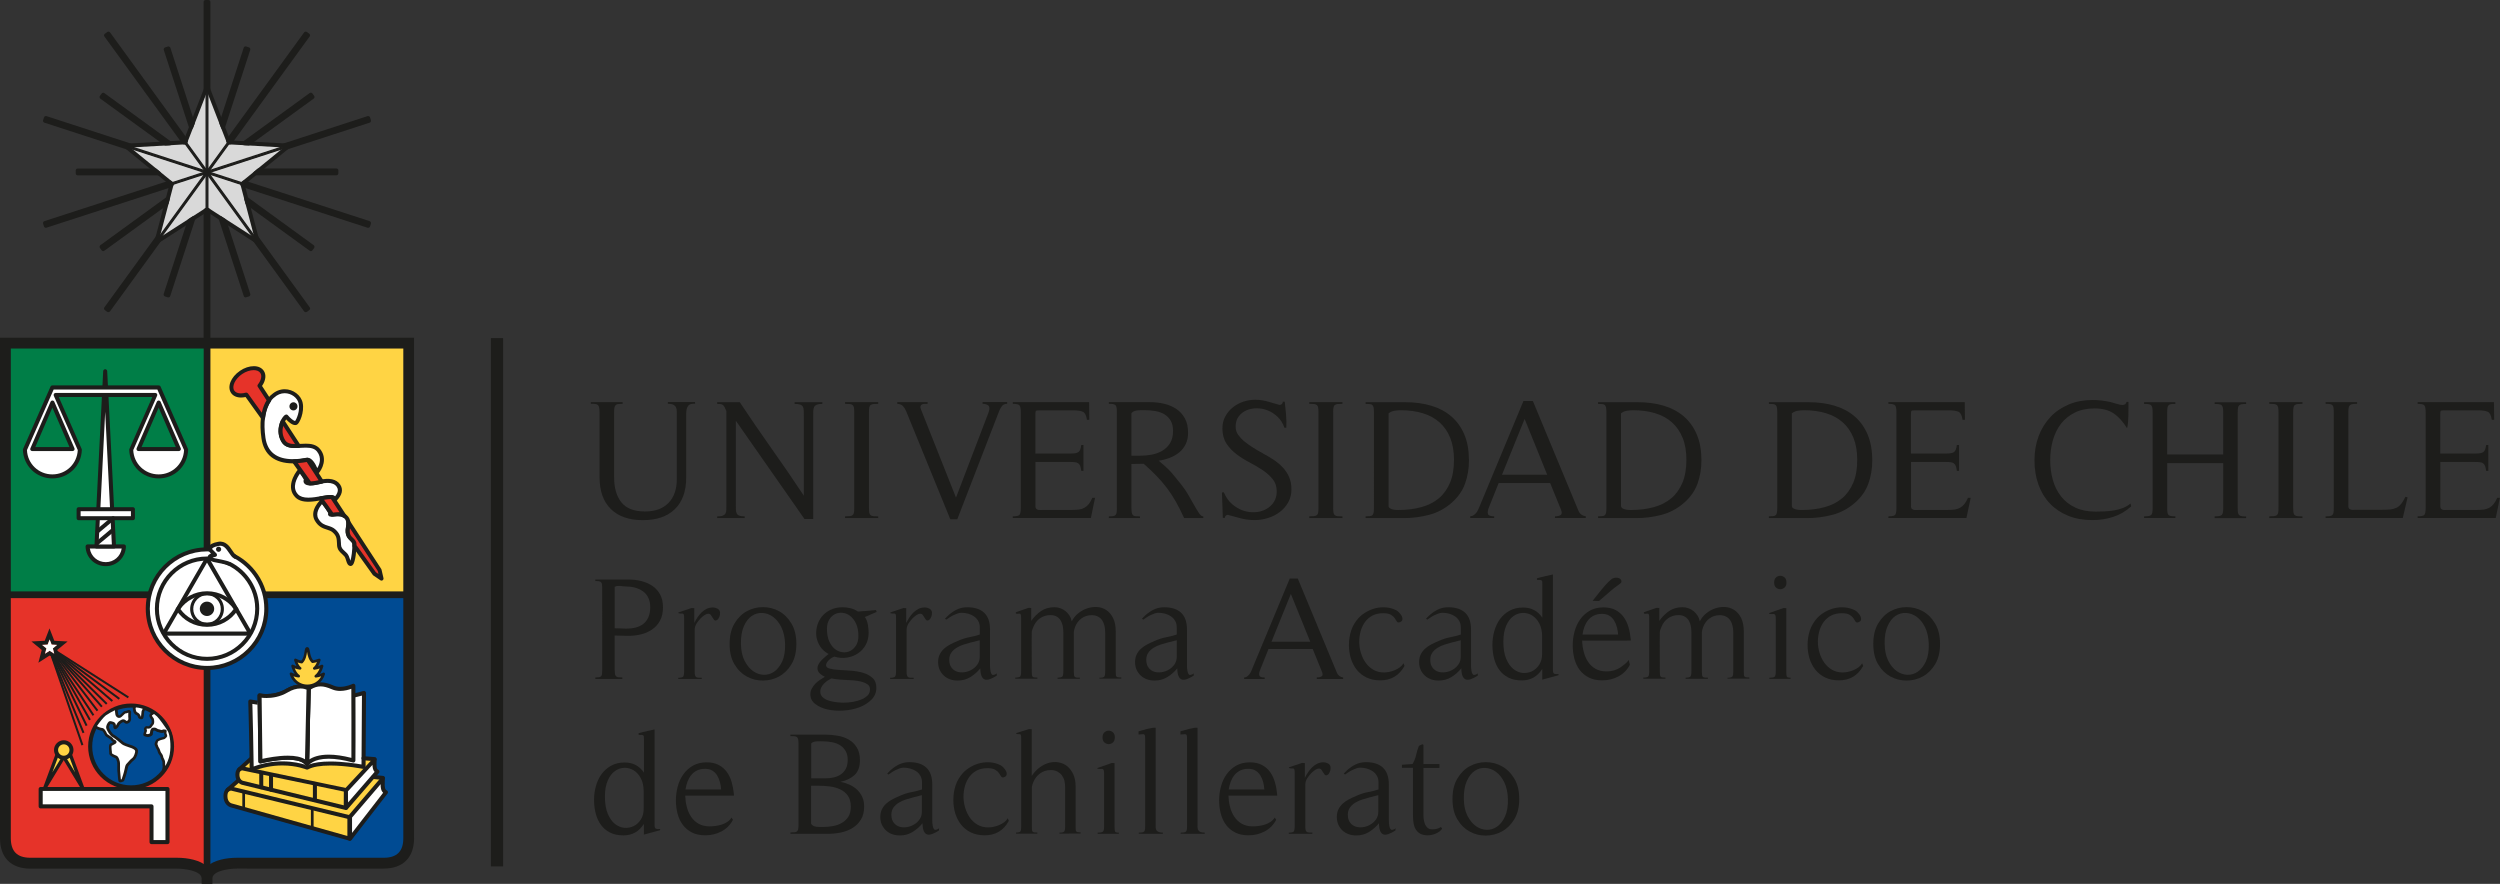 <svg xmlns="http://www.w3.org/2000/svg" xmlns:xlink="http://www.w3.org/1999/xlink" id="Capa_1" x="0px" y="0px" viewBox="0 0 385.75 136.38" style="enable-background:new 0 0 385.75 136.38;" xml:space="preserve"><rect x="0" y="0" width="385.75" height="136.38" fill="#333333" stroke="none"/><style type="text/css">	.st0{fill:#007E47;}	.st1{fill:#FFD444;}	.st2{fill:#004B93;}	.st3{fill:#E63329;}	.st4{fill:#FFFFFF;}	.st5{fill:#1D1D1B;}	.st6{fill:#D9D9D9;}</style><g>	<polygon class="st0" points="32.1,91.77 32.1,52.94 16.47,52.94 0.83,52.94 0.83,91.77  "></polygon>	<polygon class="st1" points="63.26,91.77 63.26,52.94 47.63,52.94 32,52.94 32,91.77  "></polygon>	<path class="st2" d="M31.75,91.56v43.2c0.12,0.23,0.19,0.48,0.19,0.78c0-2.32,4.32-2.36,4.64-2.36h22.63  c3.69,0,3.84-2.88,3.84-3.84V91.56H31.75z"></path>	<path class="st3" d="M31.86,91.56H0.83v37.78c0,0.96,0.16,3.84,3.84,3.84h22.63c0.29,0,3.93,0.03,4.55,1.82V91.56z"></path>	<path class="st4" d="M41.04,93.85c0,5.01-4.06,9.07-9.07,9.07c-5.01,0-9.07-4.06-9.07-9.07c0-5.01,4.06-9.07,9.07-9.07  c0.21,0,0.65-0.42,0.83-0.51c0.54-0.27,1.1-0.41,1.64-0.27c0.56,0.15,0.93,1.41,1.44,1.66C38.94,87.13,41.04,90.25,41.04,93.85"></path>	<path class="st4" d="M40.99,108.55l-2.34-0.26l0.25,10.31c0,0,3.86-1.61,8.5-0.05c0,0,2.89-1.25,8.69-0.21l0.06-11.36  c0,0-2.13,0.42-5.84,0.73C46.62,108.03,47.66,108.81,40.99,108.55"></path>	<polygon class="st1" points="36.75,120.51 35.45,121.63 53.93,126.09 58.98,120.2 57.73,119.67 53.38,124.63  "></polygon>	<path class="st1" d="M38.9,118.6c0,0,4.43-1.57,8.4-0.29c0,0,5.28-1.04,8.79,0.04l-0.06-1.49l1.76,0.37l-4.44,4.67l-16.12-3.34  l1.49-1.36L38.9,118.6z"></path>	<polygon class="st5" points="23.62,38.05 26.14,28.48 18.48,22.22 28.36,21.66 31.95,12.44 35.53,21.66 45.41,22.22 37.75,28.48   40.27,38.05 31.95,32.7  "></polygon>	<polygon class="st6" points="31.95,31.96 39.25,36.65 37.04,28.25 43.77,22.76 35.09,22.26 31.95,14.16 28.8,22.26 20.12,22.76   26.85,28.25 24.64,36.65  "></polygon>	<polygon class="st5" points="29.73,19 25.98,7.48 25.57,7.61 29.48,19.64  "></polygon>	<path class="st5" d="M29.48,19.95L29.48,19.95c-0.14,0-0.26-0.09-0.3-0.22L25.27,7.71c-0.05-0.16,0.04-0.34,0.2-0.39l0.42-0.14  c0.08-0.03,0.16-0.02,0.24,0.02c0.07,0.04,0.13,0.1,0.16,0.18l3.74,11.52c0.02,0.07,0.02,0.14,0,0.21l-0.25,0.65  C29.72,19.87,29.61,19.95,29.48,19.95"></path>	<polygon class="st5" points="11.99,26.74 24.51,26.74 23.97,26.31 11.99,26.31  "></polygon>	<path class="st5" d="M24.51,27.06H11.99c-0.17,0-0.31-0.14-0.31-0.31v-0.44c0-0.17,0.14-0.31,0.31-0.31h11.99  c0.07,0,0.14,0.03,0.19,0.07l0.54,0.44c0.1,0.08,0.14,0.22,0.1,0.35C24.76,26.97,24.64,27.06,24.51,27.06"></path>	<polygon class="st5" points="28.58,21.96 28.69,21.67 16.71,5.19 16.36,5.45 28.37,21.97  "></polygon>	<path class="st5" d="M28.37,22.28c-0.1,0-0.19-0.05-0.25-0.13L16.11,5.63c-0.05-0.07-0.07-0.15-0.05-0.23  c0.01-0.08,0.06-0.15,0.13-0.2l0.36-0.26c0.14-0.1,0.33-0.07,0.44,0.07l11.97,16.48c0.06,0.09,0.07,0.2,0.04,0.3l-0.11,0.29  c-0.04,0.11-0.15,0.19-0.27,0.2l-0.21,0.01H28.37z"></path>	<polygon class="st5" points="31.95,13.3 32.16,13.86 32.16,0.31 31.72,0.31 31.72,13.86  "></polygon>	<path class="st5" d="M32.16,14.18c-0.08,0-0.16-0.03-0.22-0.09c-0.07,0.07-0.18,0.1-0.28,0.08c-0.15-0.03-0.25-0.16-0.25-0.31V0.31  c0-0.17,0.14-0.31,0.31-0.31h0.44c0.17,0,0.31,0.14,0.31,0.31v13.55c0,0.15-0.11,0.28-0.25,0.31  C32.2,14.18,32.18,14.18,32.16,14.18"></path>	<polygon class="st5" points="38.36,22.13 48.22,14.97 47.96,14.62 37.67,22.1  "></polygon>	<path class="st5" d="M38.36,22.45h-0.02l-0.69-0.04c-0.13-0.01-0.24-0.1-0.28-0.23c-0.04-0.13,0.01-0.26,0.12-0.34l10.29-7.48  c0.07-0.05,0.15-0.07,0.23-0.06c0.08,0.02,0.15,0.06,0.2,0.13l0.26,0.35c0.1,0.14,0.07,0.33-0.07,0.44l-9.86,7.16  C38.49,22.43,38.43,22.45,38.36,22.45"></path>	<polygon class="st5" points="44.59,22.49 44.27,22.75 56.94,18.63 56.81,18.22 43.8,22.44  "></polygon>	<path class="st5" d="M44.27,23.06c-0.11,0-0.22-0.06-0.27-0.16c-0.03-0.04-0.04-0.09-0.04-0.13l-0.18-0.01  c-0.15-0.01-0.27-0.12-0.29-0.27c-0.02-0.15,0.07-0.29,0.21-0.34l13.01-4.23c0.08-0.03,0.17-0.02,0.24,0.02  c0.07,0.04,0.13,0.1,0.15,0.18l0.13,0.42c0.05,0.17-0.04,0.34-0.2,0.39l-12.67,4.12C44.33,23.06,44.3,23.06,44.27,23.06"></path>	<polygon class="st5" points="26.22,22.1 15.93,14.62 15.67,14.97 25.53,22.13  "></polygon>	<path class="st5" d="M25.53,22.45c-0.07,0-0.13-0.02-0.18-0.06l-9.86-7.16c-0.14-0.1-0.17-0.3-0.07-0.44l0.26-0.35  c0.05-0.07,0.12-0.11,0.2-0.13c0.08-0.01,0.17,0.01,0.23,0.06l10.29,7.48c0.11,0.08,0.15,0.21,0.12,0.34  c-0.04,0.13-0.15,0.22-0.28,0.23l-0.69,0.04H25.53z"></path>	<polygon class="st5" points="34.41,19.64 38.32,7.61 37.9,7.47 34.16,19  "></polygon>	<path class="st5" d="M34.41,19.95c-0.13,0-0.24-0.08-0.29-0.2l-0.25-0.65c-0.03-0.07-0.03-0.14-0.01-0.21l3.74-11.52  c0.05-0.17,0.23-0.25,0.39-0.2l0.42,0.14c0.08,0.02,0.15,0.08,0.18,0.16c0.04,0.07,0.04,0.16,0.02,0.24l-3.91,12.03  C34.67,19.86,34.55,19.95,34.41,19.95L34.41,19.95z"></path>	<polygon class="st5" points="35.31,21.96 35.52,21.97 47.53,5.45 47.18,5.19 35.2,21.67  "></polygon>	<path class="st5" d="M35.52,22.28H35.5l-0.21-0.01c-0.12,0-0.23-0.08-0.27-0.2l-0.11-0.29c-0.04-0.1-0.02-0.21,0.04-0.3L46.92,5.01  c0.1-0.14,0.3-0.17,0.44-0.07l0.35,0.26c0.07,0.05,0.11,0.12,0.13,0.2c0.01,0.08-0.01,0.17-0.06,0.23L35.77,22.16  C35.72,22.24,35.62,22.28,35.52,22.28"></path>	<polygon class="st5" points="51.9,26.3 39.92,26.31 39.38,26.74 51.9,26.74  "></polygon>	<path class="st5" d="M39.38,27.06c-0.13,0-0.25-0.08-0.29-0.21c-0.04-0.12-0.01-0.26,0.1-0.35l0.53-0.44  c0.05-0.05,0.12-0.07,0.2-0.07H51.9c0.08,0,0.16,0.03,0.22,0.09c0.06,0.06,0.09,0.14,0.09,0.22v0.44c0,0.17-0.14,0.31-0.31,0.31  H39.38z"></path>	<polygon class="st5" points="19.3,22.49 20.09,22.44 7.08,18.22 6.95,18.63 19.62,22.75  "></polygon>	<path class="st5" d="M19.62,23.06c-0.03,0-0.06-0.01-0.1-0.01L6.85,18.93c-0.16-0.05-0.25-0.23-0.2-0.39l0.14-0.42  c0.02-0.08,0.08-0.15,0.15-0.18c0.08-0.04,0.16-0.04,0.24-0.02l13.01,4.23c0.14,0.05,0.23,0.19,0.21,0.34  c-0.02,0.15-0.14,0.26-0.29,0.27l-0.18,0.01c0,0.05-0.01,0.09-0.04,0.13C19.84,23,19.73,23.06,19.62,23.06"></path>	<polygon class="st5" points="34.04,33.67 37.9,45.57 38.32,45.44 34.62,34.05  "></polygon>	<path class="st5" d="M37.9,45.89c-0.05,0-0.1-0.01-0.14-0.03c-0.08-0.04-0.13-0.1-0.15-0.18l-3.87-11.9  c-0.04-0.13,0-0.26,0.11-0.34c0.1-0.08,0.25-0.09,0.36-0.02l0.58,0.38c0.06,0.04,0.1,0.1,0.13,0.16l3.7,11.39  c0.05,0.16-0.04,0.34-0.2,0.39L38,45.87C37.97,45.88,37.94,45.89,37.9,45.89"></path>	<polygon class="st5" points="31.95,32.33 31.72,32.47 31.72,52.74 32.16,52.74 32.16,32.47  "></polygon>	<path class="st5" d="M32.16,53.05h-0.44c-0.17,0-0.31-0.14-0.31-0.31V32.47c0-0.11,0.05-0.21,0.14-0.26l0.22-0.14  c0.1-0.07,0.23-0.07,0.34,0l0.22,0.14c0.09,0.06,0.14,0.15,0.14,0.26v20.27C32.48,52.91,32.33,53.05,32.16,53.05"></path>	<polygon class="st5" points="38.17,31.32 47.96,38.43 48.22,38.08 38,30.65  "></polygon>	<path class="st5" d="M47.96,38.75c-0.07,0-0.13-0.02-0.18-0.06l-9.79-7.11c-0.06-0.04-0.1-0.1-0.12-0.17l-0.18-0.67  c-0.03-0.13,0.02-0.26,0.13-0.34c0.11-0.07,0.25-0.07,0.36,0l10.22,7.43c0.14,0.1,0.17,0.3,0.07,0.44l-0.26,0.35  c-0.05,0.07-0.12,0.11-0.2,0.13C48,38.74,47.98,38.75,47.96,38.75"></path>	<polygon class="st5" points="37.4,28.37 37.44,28.54 56.81,34.83 56.94,34.41 37.66,28.15  "></polygon>	<path class="st5" d="M56.81,35.15c-0.03,0-0.06,0-0.1-0.01l-19.36-6.29c-0.1-0.03-0.18-0.11-0.21-0.22l-0.04-0.18  c-0.03-0.12,0.01-0.24,0.1-0.32l0.26-0.22c0.08-0.07,0.2-0.09,0.29-0.05l19.28,6.26c0.16,0.05,0.25,0.23,0.2,0.4l-0.13,0.42  c-0.03,0.08-0.08,0.15-0.15,0.18C56.9,35.13,56.85,35.15,56.81,35.15"></path>	<polygon class="st5" points="39.76,37.35 39.35,37.09 47.18,47.86 47.53,47.6 39.57,36.65  "></polygon>	<path class="st5" d="M47.18,48.17c-0.1,0-0.19-0.04-0.26-0.13L39.1,37.27c-0.09-0.12-0.08-0.29,0.03-0.4  c0.05-0.05,0.1-0.08,0.16-0.09l-0.01-0.05c-0.04-0.15,0.03-0.3,0.17-0.36c0.14-0.06,0.3-0.03,0.39,0.1l7.95,10.95  c0.05,0.07,0.07,0.15,0.06,0.23c-0.01,0.08-0.06,0.16-0.13,0.2l-0.35,0.26C47.3,48.15,47.24,48.17,47.18,48.17"></path>	<polygon class="st5" points="29.27,34.05 25.57,45.44 25.98,45.57 29.85,33.67  "></polygon>	<path class="st5" d="M25.98,45.89c-0.03,0-0.06,0-0.1-0.01l-0.42-0.14c-0.08-0.02-0.15-0.08-0.18-0.16  c-0.04-0.07-0.05-0.16-0.02-0.24l3.7-11.39c0.02-0.07,0.07-0.13,0.13-0.16l0.58-0.38c0.11-0.07,0.26-0.07,0.36,0.02  c0.1,0.08,0.15,0.22,0.11,0.34l-3.87,11.9C26.24,45.8,26.12,45.89,25.98,45.89"></path>	<polygon class="st5" points="25.89,30.65 15.67,38.08 15.93,38.43 25.72,31.32  "></polygon>	<path class="st5" d="M15.93,38.75c-0.02,0-0.03,0-0.05,0c-0.08-0.01-0.15-0.06-0.2-0.13l-0.26-0.35c-0.1-0.14-0.07-0.34,0.07-0.44  l10.22-7.43c0.11-0.08,0.25-0.08,0.36,0c0.11,0.08,0.16,0.21,0.12,0.34l-0.18,0.67c-0.02,0.07-0.06,0.13-0.12,0.17l-9.79,7.11  C16.06,38.72,15.99,38.75,15.93,38.75"></path>	<polygon class="st5" points="26.49,28.37 26.23,28.15 6.95,34.41 7.08,34.83 26.45,28.54  "></polygon>	<path class="st5" d="M7.08,35.15c-0.05,0-0.1-0.01-0.14-0.03c-0.07-0.04-0.13-0.1-0.15-0.18l-0.14-0.42  c-0.05-0.17,0.04-0.34,0.2-0.4l19.28-6.26c0.1-0.03,0.21-0.01,0.29,0.05l0.27,0.22c0.1,0.08,0.13,0.2,0.1,0.32l-0.05,0.18  c-0.03,0.1-0.11,0.18-0.21,0.22L7.18,35.13C7.15,35.14,7.11,35.15,7.08,35.15"></path>	<polygon class="st5" points="24.13,37.35 24.31,36.65 16.36,47.6 16.71,47.86 24.54,37.09  "></polygon>	<path class="st5" d="M16.71,48.17c-0.06,0-0.13-0.02-0.18-0.06l-0.35-0.26c-0.07-0.05-0.11-0.12-0.13-0.2  c-0.01-0.08,0.01-0.17,0.06-0.23l7.95-10.95c0.09-0.12,0.25-0.16,0.39-0.1c0.14,0.07,0.21,0.22,0.17,0.36l-0.01,0.05  c0.06,0.01,0.12,0.04,0.17,0.09c0.1,0.11,0.11,0.28,0.02,0.4l-7.82,10.77C16.91,48.13,16.81,48.17,16.71,48.17"></path>	<rect x="31.82" y="13.36" class="st5" width="0.25" height="18.97"></rect>	<path class="st5" d="M32.17,32.43h-0.46V13.25h0.46V32.43z M31.92,32.22h0.04V13.46h-0.04V32.22z"></path>			<rect x="28.22" y="15.95" transform="matrix(0.309 -0.951 0.951 0.309 -4.598 44.535)" class="st5" width="0.25" height="18.97"></rect>	<path class="st5" d="M37.4,28.61l-18.24-5.93l0.14-0.44l18.24,5.93L37.4,28.61z M19.42,22.55l17.85,5.8l0.01-0.04l-17.85-5.8  L19.42,22.55z"></path>			<rect x="26.02" y="25.31" transform="matrix(0.951 -0.309 0.309 0.951 -6.124 12.228)" class="st5" width="18.97" height="0.25"></rect>	<path class="st5" d="M26.46,28.61l-0.14-0.44l18.24-5.93l0.14,0.44L26.46,28.61z M26.58,28.31l0.01,0.04l17.84-5.8l-0.01-0.04  L26.58,28.31z"></path>	<polygon class="st5" points="39.64,37.39 28.48,22.04 28.68,21.9 39.84,37.24  "></polygon>	<path class="st5" d="M39.61,37.54L28.34,22.02l0.37-0.27l11.27,15.52L39.61,37.54z M28.63,22.07l11.03,15.18l0.03-0.02L28.66,22.04  L28.63,22.07z"></path>	<polygon class="st5" points="24.26,37.39 24.05,37.24 35.2,21.9 35.41,22.04  "></polygon>	<path class="st5" d="M24.28,37.54l-0.37-0.27l11.27-15.52l0.37,0.27L24.28,37.54z M24.2,37.22l0.03,0.02l11.03-15.18l-0.04-0.02  L24.2,37.22z"></path>	<path class="st5" d="M32.78,136.38h-1.67v-0.83c0-1.24-2.82-1.52-3.8-1.52H4.68c-2.97,0-4.68-1.71-4.68-4.68V52.11h31.95v1.67H1.67  v75.56c0,2.02,0.98,3.01,3.01,3.01h22.63c1.7,0,3.58,0.38,4.64,1.34c1.05-0.97,2.94-1.34,4.64-1.34h22.63  c2.02,0,3.01-0.99,3.01-3.01V53.78H31.95v-1.67h31.94v77.23c0,2.97-1.7,4.68-4.68,4.68H36.58c-0.99,0-3.8,0.28-3.8,1.52V136.38z"></path>	<path class="st5" d="M23.2,91.25H0.86v1.04h22.09C23.01,91.93,23.09,91.59,23.2,91.25"></path>	<path class="st5" d="M40.69,91.25c0.1,0.34,0.19,0.69,0.25,1.04h22.35v-1.04H40.69z"></path>	<path class="st5" d="M31.95,84.78c0.17,0,0.35,0.01,0.52,0.02V53.02h-1.04V84.8C31.6,84.79,31.77,84.78,31.95,84.78"></path>	<path class="st5" d="M31.95,103.07c-0.18,0-0.35-0.01-0.52-0.02v31.55h1.04v-31.55C32.29,103.06,32.12,103.07,31.95,103.07"></path>	<path class="st5" d="M38.63,98.08H25.26l-0.27-0.47l6.69-11.58h0.54l6.69,11.58L38.63,98.08z M25.8,97.45h12.29l-6.15-10.64  L25.8,97.45z"></path>	<path class="st5" d="M35.3,87.26c-0.05,0-0.1-0.01-0.14-0.03c-0.3-0.15-1.62-0.41-2.04-0.48c-0.24-0.04-0.8-0.18-1.02-0.59  c-0.07-0.13-0.07-0.29,0-0.41c0.08-0.15,0.25-0.26,0.45-0.33c-0.16-0.16-0.3-0.32-0.35-0.39c-0.09-0.14-0.15-0.37-0.04-0.62  c0.17-0.4,0.66-0.66,1.5-0.81c1.16-0.2,1.76,0.69,2.19,1.34c0.19,0.29,0.39,0.58,0.56,0.67c0.16,0.08,0.22,0.26,0.15,0.42  c-0.07,0.16-0.26,0.22-0.42,0.15c-0.33-0.16-0.56-0.51-0.81-0.88c-0.49-0.73-0.86-1.2-1.56-1.07c-0.82,0.15-1,0.36-1.03,0.43  c-0.02,0.03-0.02,0.05-0.01,0.06c0.04,0.05,0.38,0.4,0.66,0.67c0.08,0.08,0.11,0.21,0.08,0.33c-0.04,0.11-0.14,0.19-0.26,0.21  c-0.14,0.02-0.3,0.05-0.41,0.09c0.11,0.06,0.26,0.11,0.43,0.14c0.02,0,1.74,0.31,2.2,0.53c0.16,0.08,0.22,0.26,0.15,0.42  C35.53,87.2,35.41,87.26,35.3,87.26"></path>	<path class="st5" d="M35.52,86.71l-0.22,0.24c-0.38-0.18-1.9-0.47-2.12-0.51c-0.22-0.04-0.65-0.16-0.79-0.43  c-0.02-0.05-0.02-0.09,0-0.13c-0.15-0.01-0.29-0.01-0.44-0.01c-4.44,0-8.05,3.61-8.05,8.05c0,4.44,3.61,8.05,8.05,8.05  c4.44,0,8.05-3.61,8.05-8.05C40,90.77,38.17,88.03,35.52,86.71 M31.95,101.35c-4.1,0-7.43-3.33-7.43-7.42  c0-4.1,3.33-7.43,7.43-7.43c4.1,0,7.43,3.33,7.43,7.43C39.37,98.02,36.04,101.35,31.95,101.35"></path>	<path class="st5" d="M35.7,85.24c0.19,0.29,0.38,0.53,0.59,0.63l-0.22,0.24c2.8,1.49,4.71,4.43,4.71,7.81  c0,4.87-3.96,8.83-8.83,8.83c-4.87,0-8.83-3.97-8.83-8.83c0-4.87,3.96-8.84,8.83-8.84c0.26,0,0.52,0.01,0.77,0.03  C32.6,85,32.5,84.9,32.47,84.85c-0.04-0.05-0.09-0.2,0.01-0.37c-0.18-0.01-0.36-0.02-0.53-0.02c-5.22,0-9.46,4.24-9.46,9.46  c0,5.21,4.24,9.46,9.46,9.46c5.21,0,9.46-4.24,9.46-9.46C41.4,90.04,39.05,86.7,35.7,85.24"></path>	<path class="st5" d="M33.93,84.75c0,0.11-0.09,0.19-0.19,0.19c-0.11,0-0.19-0.08-0.19-0.19c0-0.11,0.09-0.19,0.19-0.19  C33.84,84.56,33.93,84.64,33.93,84.75"></path>	<path class="st5" d="M33.73,85.15c-0.22,0-0.4-0.18-0.4-0.4c0-0.22,0.18-0.4,0.4-0.4c0.22,0,0.4,0.18,0.4,0.4  C34.13,84.97,33.95,85.15,33.73,85.15"></path>	<path class="st5" d="M31.95,96.57c-1.44,0-2.61-1.17-2.61-2.6c0-1.43,1.17-2.6,2.61-2.6c1.43,0,2.6,1.17,2.6,2.6  C34.55,95.4,33.38,96.57,31.95,96.57 M31.95,91.84c-1.17,0-2.13,0.96-2.13,2.12c0,1.17,0.95,2.13,2.13,2.13  c1.17,0,2.12-0.96,2.12-2.13C34.07,92.79,33.12,91.84,31.95,91.84"></path>	<path class="st5" d="M25.85,130.25h-2.47c-0.17,0-0.31-0.14-0.31-0.31v-5.2H6.27c-0.17,0-0.31-0.14-0.31-0.31v-2.69  c0-0.17,0.14-0.31,0.31-0.31h19.58c0.17,0,0.31,0.14,0.31,0.31v2.69c0,0.02,0,0.03,0,0.04v5.47  C26.16,130.11,26.02,130.25,25.85,130.25"></path>	<path class="st4" d="M23.69,129.62h1.84v-5.2c0-0.01,0-0.03,0-0.04v-2.34H6.59v2.07h16.79c0.17,0,0.31,0.14,0.31,0.31V129.62z"></path>	<path class="st5" d="M20.23,121.81c-3.65,0-6.63-2.97-6.63-6.63c0-3.65,2.97-6.63,6.63-6.63c3.65,0,6.63,2.97,6.63,6.63  C26.86,118.84,23.88,121.81,20.23,121.81"></path>	<path class="st2" d="M20.23,109.18c-3.31,0-6,2.69-6,6c0,3.31,2.69,6,6,6c3.31,0,6-2.69,6-6  C26.23,111.88,23.54,109.18,20.23,109.18"></path>	<line class="st4" x1="8.76" y1="100.55" x2="19.8" y2="107.61"></line>	<polygon class="st5" points="19.72,107.74 8.67,100.68 8.84,100.42 19.89,107.48  "></polygon>	<line class="st4" x1="8.67" y1="100.62" x2="18.41" y2="107.84"></line>	<polygon class="st5" points="18.32,107.96 8.58,100.74 8.77,100.49 18.51,107.71  "></polygon>	<line class="st4" x1="8.59" y1="100.68" x2="17.34" y2="108.18"></line>			<rect x="12.81" y="98.67" transform="matrix(0.651 -0.759 0.759 0.651 -74.742 46.278)" class="st5" width="0.31" height="11.52"></rect>	<line class="st4" x1="8.51" y1="100.75" x2="16.47" y2="108.62"></line>	<polygon class="st5" points="16.36,108.73 8.4,100.86 8.62,100.64 16.58,108.51  "></polygon>	<line class="st4" x1="8.43" y1="100.82" x2="15.7" y2="109.1"></line>			<rect x="11.91" y="99.45" transform="matrix(0.751 -0.66 0.66 0.751 -66.251 34.047)" class="st5" width="0.31" height="11.02"></rect>	<line class="st4" x1="8.35" y1="100.89" x2="15.04" y2="109.69"></line>			<rect x="11.54" y="99.76" transform="matrix(0.796 -0.605 0.605 0.796 -61.312 28.527)" class="st5" width="0.31" height="11.06"></rect>	<line class="st4" x1="8.27" y1="100.96" x2="14.44" y2="110.34"></line>			<rect x="11.2" y="100.03" transform="matrix(0.836 -0.549 0.549 0.836 -56.156 23.593)" class="st5" width="0.31" height="11.23"></rect>	<line class="st4" x1="8.19" y1="101.02" x2="13.88" y2="111.08"></line>	<polygon class="st5" points="13.74,111.16 8.05,101.1 8.32,100.95 14.01,111.01  "></polygon>	<line class="st4" x1="8.11" y1="101.09" x2="13.36" y2="111.97"></line>	<polygon class="st5" points="13.22,112.04 7.97,101.16 8.25,101.02 13.5,111.9  "></polygon>	<line class="st4" x1="8.03" y1="101.16" x2="12.92" y2="113.1"></line>			<rect x="10.32" y="100.68" transform="matrix(0.925 -0.379 0.379 0.925 -39.856 11.981)" class="st5" width="0.31" height="12.91"></rect>	<line class="st4" x1="7.95" y1="101.23" x2="12.66" y2="114.93"></line>			<rect x="10.15" y="100.83" transform="matrix(0.946 -0.326 0.326 0.946 -34.626 9.243)" class="st5" width="0.31" height="14.49"></rect>	<path class="st5" d="M9.38,102.26l-1.73-1.11l-1.73,1.11l0.52-1.98l-1.59-1.3l2.05-0.11l0.74-1.91l0.74,1.91l2.05,0.11l-1.59,1.3  L9.38,102.26z M6.5,99.51l0.66,0.54l-0.21,0.82l0.71-0.46l0.71,0.46l-0.22-0.82l0.66-0.54l-0.85-0.05l-0.31-0.79l-0.31,0.79  L6.5,99.51z"></path>	<polygon class="st4" points="6.5,99.51 7.16,100.05 6.95,100.87 7.66,100.41 8.37,100.87 8.16,100.05 8.81,99.51 7.97,99.46   7.66,98.67 7.35,99.46  "></polygon>	<path class="st5" d="M18.57,120.72c-0.14,0-0.25-0.07-0.3-0.2c-0.03-0.1-0.06-0.42-0.12-1.12c-0.02-0.22-0.04-0.45-0.05-0.5  c-0.01-0.08-0.01-0.25,0-0.56c0-0.24,0.01-0.63-0.01-0.71c-0.01-0.02-0.02-0.07-0.04-0.14c-0.03-0.13-0.13-0.47-0.25-0.51  c-0.99-0.36-0.96-0.69-0.94-0.79c0.01-0.05-0.01-0.21-0.02-0.34c-0.05-0.58-0.07-0.97,0.17-1.11c0.08-0.05,0.18-0.1,0.28-0.15  c0.05-0.02,0.12-0.06,0.19-0.09c-0.14-0.07-0.3-0.16-0.35-0.33c-0.04-0.06-0.33-0.24-0.48-0.34c-0.19-0.12-0.31-0.2-0.38-0.27  c-0.04-0.04-0.06-0.09-0.12-0.2c-0.24-0.5-0.36-0.58-0.4-0.6c-0.26-0.02-1-0.21-1.17-0.55c-0.06-0.12-0.05-0.24,0.02-0.35  c0.18-0.27,1.02-1.44,1.51-1.8c0.66-0.48,1.66-0.94,1.71-0.96c0.06-0.03,0.13-0.02,0.19,0.01c0.06,0.03,0.1,0.09,0.11,0.16  c0,0,0.08,0.6,0.11,0.87c0.01,0.14,0.09,0.27,0.2,0.24c0.07-0.02,0.22-0.17,0.31-0.27c0.21-0.21,0.41-0.42,0.64-0.42  c0.01,0,0.03,0,0.04,0c0.05,0,0.12-0.03,0.19-0.06c0.1-0.04,0.19-0.08,0.29-0.08c0.08,0,0.33,0.03,0.33,0.43  c0,0.19-0.01,0.31-0.02,0.4c-0.01,0.15-0.01,0.24,0.01,0.48c0.03,0.21-0.04,0.41-0.18,0.57c-0.2,0.22-0.53,0.32-0.71,0.2  c-0.03-0.02-0.07-0.05-0.11-0.08c-0.08-0.06-0.16-0.12-0.22-0.12c-0.01,0-0.03,0-0.04,0.01c-0.23,0.1-0.49,0.31-0.57,0.5  c-0.11,0.31-0.4,0.58-0.62,0.58c-0.02,0-0.06-0.01-0.08-0.02c-0.2-0.07-0.22-0.33-0.22-0.61c-0.01-0.02-0.07-0.1-0.11-0.11  c-0.07-0.01-0.13-0.03-0.18-0.05c-0.04-0.02-0.09-0.03-0.12-0.04c-0.1,0.11-0.27,0.38-0.24,0.58c0.05,0.28,0.55,1,0.71,1.06  c0.31,0.12,1.53,1.14,1.61,1.22c0.08,0.05,0.68,0.3,0.93,0.36c0.52,0.15,1.16,0.42,1.22,0.88c0.06,0.45-0.27,1.24-0.55,1.45  c-0.2,0.15-0.47,0.42-0.69,0.69c-0.05,0.07-0.1,0.12-0.14,0.16c-0.1,0.11-0.14,0.15-0.23,0.63c-0.13,0.71-0.49,1.69-0.51,1.73  c-0.02,0.05-0.05,0.08-0.09,0.11C18.98,120.6,18.75,120.72,18.57,120.72"></path>	<polygon class="st5" points="18.57,120.3 18.57,120.51 18.57,120.3  "></polygon>	<path class="st4" d="M17.27,116.22c0.04,0.06,0.24,0.21,0.67,0.37c0.33,0.12,0.44,0.54,0.51,0.8c0.01,0.04,0.02,0.08,0.03,0.1  c0.04,0.1,0.04,0.29,0.04,0.86c0,0.18,0,0.43,0,0.49c0.01,0.06,0.02,0.23,0.05,0.53c0.02,0.26,0.05,0.7,0.08,0.91  c0.04-0.01,0.08-0.03,0.12-0.05c0.08-0.24,0.35-1.01,0.46-1.58c0.11-0.57,0.17-0.67,0.34-0.85c0.03-0.03,0.07-0.07,0.12-0.13  c0.24-0.3,0.54-0.6,0.77-0.76c0.14-0.1,0.43-0.73,0.39-1.06c-0.02-0.13-0.31-0.36-0.92-0.53c-0.14-0.04-0.97-0.33-1.11-0.47  c-0.11-0.11-1.25-1.04-1.47-1.13c-0.35-0.14-0.9-1.03-0.96-1.38c-0.07-0.42,0.25-0.85,0.37-0.97c0.05-0.05,0.13-0.1,0.26-0.1  c0.1,0,0.19,0.03,0.28,0.06c0.04,0.01,0.08,0.03,0.12,0.03c0.26,0.04,0.46,0.32,0.46,0.52c0,0.04,0,0.07,0,0.1  c0.04-0.05,0.09-0.12,0.12-0.2c0.12-0.35,0.5-0.62,0.79-0.74c0.07-0.03,0.14-0.05,0.21-0.05c0.2,0,0.37,0.12,0.48,0.21  c0.02,0.02,0.04,0.04,0.06,0.05c0.04,0,0.12-0.04,0.19-0.12c0.05-0.05,0.1-0.13,0.08-0.25c-0.03-0.27-0.02-0.4-0.02-0.56  c0.01-0.09,0.01-0.2,0.01-0.36c-0.01,0-0.03,0.01-0.04,0.02c-0.12,0.05-0.26,0.11-0.4,0.1c-0.06,0.01-0.24,0.19-0.34,0.29  c-0.17,0.17-0.33,0.33-0.49,0.38c-0.36,0.11-0.7-0.17-0.74-0.59c-0.01-0.14-0.04-0.38-0.07-0.57c-0.34,0.17-0.95,0.49-1.38,0.79  c-0.36,0.26-1.07,1.19-1.38,1.65c0.11,0.11,0.53,0.27,0.8,0.3c0.32,0.02,0.54,0.42,0.74,0.83c0.02,0.04,0.04,0.08,0.05,0.1  c0.05,0.04,0.18,0.13,0.3,0.21c0.4,0.26,0.6,0.41,0.65,0.58c0.01,0.01,0.11,0.06,0.17,0.09c0.14,0.07,0.35,0.18,0.31,0.4  c-0.04,0.19-0.26,0.29-0.53,0.42c-0.08,0.04-0.16,0.08-0.22,0.12c-0.05,0.12-0.01,0.53,0.01,0.74  C17.27,115.98,17.28,116.12,17.27,116.22"></path>	<path class="st5" d="M21.82,110.98c-0.3,0-0.52-0.15-0.54-0.36c0-0.07-0.09-0.22-0.18-0.26c-0.19-0.09-0.36-0.19-0.47-0.43  c-0.09-0.2-0.13-0.58-0.14-0.63c0-0.03,0-0.06,0.01-0.09l0.11-0.36c0.03-0.09,0.12-0.15,0.21-0.14c0.03,0,0.84,0.05,1.57,0.35  c0.06,0.02,0.1,0.07,0.12,0.13c0.02,0.06,0.01,0.12-0.02,0.17c-0.11,0.18-0.24,0.42-0.25,0.48c0,0.02-0.01,0.08-0.01,0.16  c-0.04,0.6-0.08,0.95-0.35,0.97C21.87,110.98,21.85,110.98,21.82,110.98"></path>	<path class="st4" d="M21.7,110.54c0.01,0,0.03,0.01,0.06,0.02c0.03-0.15,0.06-0.45,0.06-0.58c0.01-0.1,0.01-0.18,0.02-0.21  c0.02-0.09,0.1-0.25,0.18-0.4c-0.41-0.14-0.83-0.2-1.05-0.22l-0.05,0.16c0.02,0.14,0.05,0.36,0.1,0.45  c0.05,0.1,0.12,0.15,0.27,0.22C21.51,110.09,21.67,110.35,21.7,110.54"></path>	<path class="st5" d="M25.22,119.2c-0.03,0-0.06-0.01-0.09-0.02c-0.08-0.04-0.13-0.13-0.12-0.22c0.05-0.28,0.09-0.62,0.09-0.71  c-0.03-0.08-0.03-0.21-0.03-0.41c0-0.1,0-0.2-0.01-0.27c-0.01-0.06-0.08-0.21-0.13-0.31c-0.07-0.14-0.13-0.27-0.15-0.38  c-0.02-0.15-0.09-0.3-0.23-0.46c-0.13-0.15-0.19-0.34-0.24-0.51c-0.04-0.12-0.07-0.23-0.12-0.29c-0.11-0.14-0.16-0.3-0.21-0.43  c-0.02-0.05-0.04-0.11-0.05-0.13c-0.24-0.24,0.16-0.89,0.17-0.89c0.08-0.11,0.35-0.23,0.55-0.32c0.01,0,0.02-0.01,0.03-0.01  c0.36-0.1,0.51-0.13,0.57-0.14c0.04-0.03,0.12-0.1,0.17-0.15c-0.02-0.07-0.04-0.15-0.07-0.22c-0.04-0.09-0.04-0.21-0.03-0.32h0  c-0.05,0.03-0.11,0.07-0.22,0.08c-0.19,0.02-0.34-0.01-0.6-0.1c-0.08-0.03-0.11-0.03-0.11-0.03c-0.09,0.01-0.15-0.03-0.2-0.06  c-0.17-0.11-0.25-0.15-0.3-0.17c-0.01-0.01-0.11,0-0.19,0.01l-0.01,0c-0.02,0.03-0.05,0.08-0.06,0.13  c-0.02,0.16-0.05,0.36-0.05,0.4c0,0.29-0.57,0.46-0.76,0.46c-0.03,0-0.06,0-0.09-0.01c-0.47-0.1-0.57-0.17-0.61-0.29  c-0.05-0.16,0.11-0.54,0.16-0.65c0-0.02-0.02-0.06-0.03-0.09c-0.03-0.1-0.08-0.23-0.01-0.36c0.07-0.11,0.19-0.22,0.22-0.24  c0.04-0.03,0.09-0.05,0.14-0.05c0.04,0,0.25,0,0.35,0.02c0.01,0,0.04-0.02,0.08-0.03c0.06-0.09,0.15-0.23,0.22-0.3l0.02-0.02  c0.06-0.06,0.12-0.12,0.13-0.24c0.01-0.13,0-0.19-0.01-0.28c-0.01-0.04-0.01-0.07-0.02-0.12c-0.01-0.03-0.02-0.06-0.07-0.11  c-0.03-0.03-0.06-0.07-0.09-0.11c-0.12-0.18-0.17-0.31-0.17-0.41c0-0.19,0.09-0.33,0.24-0.41c0.04-0.02,0.19-0.15,0.33-0.27  c0.07-0.06,0.17-0.07,0.25-0.02c0.01,0.01,0.32,0.19,0.67,0.5c0.34,0.3,1.47,1.87,1.78,2.43c0.31,0.56,0.59,2.2,0.32,3.78  c-0.27,1.55-1.2,2.63-1.24,2.67C25.34,119.17,25.28,119.2,25.22,119.2"></path>	<path class="st4" d="M24.28,114.81c0.05,0.07,0.07,0.15,0.1,0.25c0.03,0.1,0.07,0.22,0.13,0.29c0.1,0.12,0.15,0.28,0.2,0.43  c0.05,0.14,0.09,0.28,0.16,0.37c0.19,0.23,0.3,0.45,0.32,0.68c0.01,0.04,0.07,0.16,0.11,0.24c0.08,0.16,0.16,0.32,0.17,0.46  c0.01,0.08,0.01,0.19,0.01,0.3c0,0.1,0,0.25,0.02,0.29c0,0.01,0.01,0.03,0.01,0.07c0.26-0.44,0.55-1.07,0.68-1.81  c0.26-1.47,0-3.01-0.27-3.51c-0.28-0.51-1.39-2.05-1.69-2.32c-0.19-0.17-0.37-0.3-0.48-0.38c-0.1,0.08-0.22,0.18-0.3,0.22  c0,0-0.01,0.01-0.01,0.04c0,0,0.01,0.04,0.1,0.18c0.02,0.02,0.04,0.05,0.05,0.07c0.06,0.07,0.15,0.17,0.17,0.33  c0,0.03,0.01,0.06,0.01,0.09c0.02,0.1,0.04,0.21,0.02,0.38c-0.02,0.27-0.17,0.42-0.25,0.5c-0.05,0.05-0.14,0.19-0.21,0.29  c-0.02,0.03-0.05,0.06-0.08,0.07c-0.05,0.02-0.26,0.11-0.4,0.09c-0.03-0.01-0.11-0.01-0.19-0.01c-0.02,0.02-0.03,0.04-0.05,0.05  c0,0.01,0.01,0.02,0.01,0.04c0.04,0.11,0.1,0.26,0.01,0.42c-0.03,0.06-0.08,0.19-0.11,0.28c0.06,0.02,0.15,0.04,0.27,0.07  c0.08,0,0.26-0.07,0.34-0.12c0.01-0.13,0.04-0.33,0.05-0.4c0-0.01,0.01-0.02,0.01-0.04c0.05-0.14,0.16-0.38,0.35-0.42l0.04-0.01  c0.12-0.02,0.28-0.04,0.4,0c0.1,0.03,0.22,0.1,0.39,0.21c0.06,0,0.12,0.02,0.22,0.05c0.23,0.08,0.31,0.09,0.41,0.08  c0.02,0,0.02,0,0.03-0.01c0.05-0.04,0.12-0.07,0.23-0.07c0.15,0,0.29,0.04,0.3,0.04c0.11,0.03,0.17,0.14,0.15,0.25  c-0.02,0.11-0.04,0.25-0.03,0.29c0.06,0.13,0.09,0.28,0.11,0.35c0.03,0.11-0.03,0.21-0.08,0.27c0,0-0.27,0.33-0.47,0.33  c-0.04,0-0.28,0.07-0.48,0.13c-0.17,0.07-0.35,0.17-0.38,0.2C24.38,114.47,24.29,114.71,24.28,114.81"></path>	<path class="st5" d="M54,129.74c-0.03,0-0.07-0.01-0.1-0.02c-0.13-0.04-0.21-0.16-0.21-0.3l0.01-3.4c0-0.07,0.03-0.14,0.07-0.2  l5.07-5.92c0.09-0.1,0.23-0.14,0.35-0.09c0.12,0.05,0.2,0.17,0.2,0.3l-0.02,0.44c-0.02,0.7-0.02,0.72,0.04,1.06  c0.05,0.24,0.27,0.35,0.27,0.35c0.09,0.04,0.16,0.11,0.18,0.21c0.02,0.09,0,0.19-0.06,0.27l-5.56,7.18  C54.19,129.7,54.1,129.74,54,129.74"></path>	<path class="st4" d="M54.32,126.15l0,2.37l4.8-6.2c-0.14-0.13-0.26-0.32-0.32-0.57c-0.06-0.3-0.08-0.42-0.07-0.75L54.32,126.15z"></path>	<path class="st5" d="M47.4,118.2c-0.03,0-0.06-0.01-0.09-0.01c-0.13-0.04-0.23-0.16-0.22-0.3l0.21-11.67c0-0.11,0.05-0.2,0.14-0.26  c0.71-0.46,1.36-0.68,2.04-0.68c0.73,0,1.41,0.25,2.04,0.52c0.28,0.12,0.61,0.18,0.97,0.18c0.98,0,1.89-0.44,1.9-0.45  c0.1-0.05,0.21-0.04,0.3,0.01c0.09,0.06,0.15,0.16,0.15,0.27c0,0.08,0.04,8.62,0,11.54c0,0.1-0.05,0.19-0.13,0.25  c-0.08,0.06-0.18,0.08-0.27,0.05c-1.4-0.38-2.66-0.58-3.72-0.58c-2.39,0-3.05,0.99-3.06,1C47.61,118.15,47.51,118.2,47.4,118.2"></path>	<path class="st4" d="M47.92,106.4l-0.19,10.78c0.52-0.35,1.45-0.74,3-0.74c1.02,0,2.19,0.17,3.49,0.5c0.02-2.77,0-8.92-0.01-10.66  c-0.41,0.15-1.04,0.33-1.73,0.33c-0.44,0-0.85-0.08-1.21-0.23c-0.78-0.33-1.3-0.47-1.79-0.47C48.98,105.9,48.47,106.06,47.92,106.4  "></path>	<path class="st5" d="M47.35,118.17c-0.1,0-0.2-0.04-0.25-0.13c-0.38-0.53-1.31-0.81-2.69-0.81c-1.95,0-4.13,0.55-4.15,0.56  c-0.09,0.02-0.19,0-0.27-0.05c-0.08-0.06-0.12-0.15-0.12-0.24l-0.13-10.19c0-0.1,0.04-0.19,0.12-0.25  c0.08-0.06,0.17-0.08,0.27-0.06c0.01,0,0.4,0.09,1.01,0.09c0.75,0,1.87-0.14,2.96-0.78c0.77-0.46,1.54-0.69,2.28-0.69  c0.88,0,1.4,0.34,1.42,0.35c0.09,0.06,0.14,0.16,0.14,0.27c0,0-0.16,6.74-0.26,11.64c0,0.14-0.09,0.25-0.22,0.29  C47.41,118.17,47.38,118.17,47.35,118.17"></path>	<path class="st5" d="M44.41,116.6c1.17,0,2.05,0.19,2.65,0.56c0.09-4.31,0.22-9.67,0.24-10.75c-0.17-0.07-0.5-0.18-0.93-0.18  c-0.63,0-1.29,0.2-1.96,0.6c-1.21,0.72-2.45,0.87-3.28,0.87c-0.3,0-0.56-0.02-0.76-0.04l0.12,9.43  C41.22,116.93,42.86,116.6,44.41,116.6"></path>	<path class="st5" d="M47.35,118.17c-0.1,0-0.2-0.04-0.25-0.13c-0.38-0.53-1.31-0.81-2.69-0.81c-1.95,0-4.13,0.55-4.15,0.56  c-0.09,0.02-0.19,0-0.27-0.05c-0.08-0.06-0.12-0.15-0.12-0.24l-0.13-10.19c0-0.1,0.04-0.19,0.12-0.25  c0.08-0.06,0.17-0.08,0.27-0.06c0.01,0,0.4,0.09,1.01,0.09c0.75,0,1.87-0.14,2.96-0.78c0.77-0.46,1.54-0.69,2.28-0.69  c0.88,0,1.4,0.34,1.42,0.35c0.09,0.06,0.14,0.16,0.14,0.27c0,0-0.16,6.74-0.26,11.64c0,0.14-0.09,0.25-0.22,0.29  C47.41,118.17,47.38,118.17,47.35,118.17"></path>	<path class="st4" d="M44.41,116.6c1.17,0,2.05,0.19,2.65,0.56c0.09-4.31,0.22-9.67,0.24-10.75c-0.17-0.07-0.5-0.18-0.93-0.18  c-0.63,0-1.29,0.2-1.96,0.6c-1.21,0.72-2.45,0.87-3.28,0.87c-0.3,0-0.56-0.02-0.76-0.04l0.12,9.43  C41.22,116.93,42.86,116.6,44.41,116.6"></path>	<path class="st5" d="M53.42,124.95c-0.03,0-0.07-0.01-0.1-0.02c-0.12-0.04-0.2-0.15-0.21-0.28l-0.09-2.62  c0-0.08,0.03-0.16,0.08-0.22l4.46-4.79c0.09-0.09,0.23-0.12,0.35-0.08c0.12,0.05,0.2,0.16,0.2,0.29l-0.01,0.38  c-0.01,0.6-0.01,0.62,0.05,0.9c0.04,0.19,0.21,0.26,0.22,0.27c0.09,0.04,0.16,0.12,0.18,0.22c0.02,0.1,0,0.2-0.07,0.27l-4.83,5.58  C53.6,124.91,53.51,124.95,53.42,124.95"></path>	<path class="st4" d="M53.66,122.13l0.05,1.69l4.09-4.72c-0.1-0.11-0.2-0.26-0.25-0.47c-0.06-0.25-0.07-0.36-0.08-0.61L53.66,122.13  z"></path>	<path class="st5" d="M57.81,117.45c-0.01,0-0.02,0-0.03,0l-1.71-0.14c-0.17-0.01-0.3-0.17-0.29-0.34c0.01-0.17,0.17-0.3,0.34-0.29  l1.71,0.14c0.17,0.01,0.3,0.16,0.29,0.34C58.1,117.33,57.97,117.45,57.81,117.45"></path>	<path class="st5" d="M53.35,124.98c-0.02,0-0.05,0-0.07-0.01l-15.88-3.86c-0.35-0.07-1.06-0.48-1.08-1.53  c-0.01-0.45,0.11-0.8,0.34-1.03c0.33-0.34,0.77-0.3,0.77-0.3c0.01,0,0.03,0,0.04,0.01l15.96,3.34c0.14,0.03,0.25,0.16,0.25,0.31  l-0.01,2.77c0,0.1-0.04,0.18-0.12,0.25C53.49,124.96,53.42,124.98,53.35,124.98"></path>	<path class="st1" d="M37.36,118.87c-0.05,0-0.17,0.02-0.26,0.11c-0.11,0.11-0.16,0.31-0.16,0.58c0.02,0.79,0.53,0.92,0.59,0.93  l15.51,3.77l0.01-2.12L37.36,118.87z"></path>	<path class="st5" d="M36.92,119.03c-0.09,0-0.17-0.03-0.23-0.1c-0.12-0.13-0.1-0.33,0.02-0.44l1.8-1.63  c0.13-0.12,0.32-0.11,0.44,0.02c0.12,0.13,0.11,0.32-0.02,0.44l-1.8,1.63C37.07,119.01,37,119.03,36.92,119.03"></path>	<path class="st5" d="M40.31,121.78c-0.17,0-0.31-0.14-0.31-0.31v-2.19c0-0.17,0.14-0.31,0.31-0.31c0.17,0,0.31,0.14,0.31,0.31v2.19  C40.62,121.64,40.48,121.78,40.31,121.78"></path>	<path class="st5" d="M41.82,122.17c-0.17,0-0.31-0.14-0.31-0.31v-2.13c0-0.17,0.14-0.31,0.31-0.31c0.17,0,0.31,0.14,0.31,0.31v2.13  C42.13,122.03,41.99,122.17,41.82,122.17"></path>	<path class="st5" d="M48.59,123.74c-0.17,0-0.31-0.14-0.31-0.31v-2.29c0-0.17,0.14-0.31,0.31-0.31c0.17,0,0.31,0.14,0.31,0.31v2.29  C48.91,123.6,48.77,123.74,48.59,123.74"></path>	<path class="st5" d="M53.93,129.71c-0.03,0-0.06,0-0.09-0.01l-18.18-5.11c-0.42-0.09-1.18-0.57-1.18-1.75  c0-1.08,0.64-1.47,1.18-1.47c0.05,0,0.08,0,0.08,0c0.01,0,0.03,0.01,0.04,0.01L54,125.79c0.14,0.03,0.24,0.16,0.24,0.3v3.31  c0,0.1-0.05,0.19-0.13,0.25C54.06,129.69,53.99,129.71,53.93,129.71"></path>	<path class="st1" d="M35.65,121.99c-0.22,0-0.56,0.12-0.56,0.85c0,0.95,0.63,1.13,0.7,1.14l17.81,5.01v-2.65L35.65,121.99z"></path>	<path class="st5" d="M35.14,122.17c-0.09,0-0.17-0.04-0.23-0.11c-0.12-0.13-0.1-0.33,0.03-0.44l1.63-1.42  c0.13-0.11,0.33-0.1,0.44,0.03c0.11,0.13,0.1,0.33-0.03,0.44l-1.63,1.43C35.29,122.14,35.21,122.17,35.14,122.17"></path>	<path class="st5" d="M59.08,120.34h-0.03l-1.44-0.14c-0.17-0.02-0.3-0.17-0.28-0.34c0.02-0.17,0.17-0.3,0.34-0.28l1.44,0.14  c0.17,0.02,0.3,0.17,0.28,0.34C59.38,120.22,59.24,120.34,59.08,120.34"></path>	<path class="st5" d="M37.6,124.96c-0.11,0-0.21-0.09-0.21-0.21v-2.47c0-0.11,0.1-0.21,0.21-0.21c0.11,0,0.21,0.09,0.21,0.21v2.47  C37.81,124.87,37.71,124.96,37.6,124.96"></path>	<path class="st5" d="M48.18,127.93c-0.12,0-0.21-0.09-0.21-0.21v-2.89c0-0.11,0.09-0.21,0.21-0.21c0.11,0,0.21,0.09,0.21,0.21v2.89  C48.39,127.84,48.29,127.93,48.18,127.93"></path>	<path class="st5" d="M47.42,106.05c-1.29,0-2.38-0.81-2.72-2.03c-0.02-0.08,0.01-0.17,0.07-0.22c0.07-0.05,0.15-0.06,0.23-0.02  c0,0,0.2,0.11,0.48,0.2c-0.25-0.36-0.43-0.8-0.53-1.17c-0.02-0.08,0.01-0.17,0.07-0.22c0.07-0.05,0.15-0.06,0.23-0.02  c0,0,0.22,0.12,0.51,0.22c-0.17-0.29-0.3-0.62-0.38-0.91c-0.02-0.08,0.01-0.16,0.07-0.22c0.07-0.05,0.15-0.06,0.23-0.02  c0.01,0,0.44,0.23,0.81,0.3c0.35-0.4,0.43-0.95,0.49-1.36c0.05-0.37,0.1-0.73,0.42-0.73c0.29,0,0.35,0.31,0.41,0.68  c0.07,0.4,0.16,0.94,0.51,1.35c0.4-0.07,0.85-0.24,0.86-0.24c0.07-0.03,0.16-0.01,0.22,0.04c0.06,0.05,0.08,0.13,0.06,0.21  c-0.08,0.29-0.21,0.63-0.39,0.91c0.29-0.1,0.51-0.22,0.52-0.22c0.07-0.04,0.16-0.03,0.23,0.02c0.07,0.05,0.09,0.14,0.07,0.22  c-0.1,0.36-0.28,0.81-0.54,1.18c0.28-0.1,0.48-0.21,0.49-0.21c0.07-0.04,0.16-0.03,0.23,0.02c0.06,0.05,0.09,0.14,0.07,0.22  C49.8,105.23,48.71,106.05,47.42,106.05"></path>	<path class="st1" d="M45.28,104.35c0.4,0.78,1.21,1.28,2.14,1.28c0.93,0,1.74-0.5,2.14-1.28c-0.23,0.09-0.51,0.17-0.81,0.2  c-0.09,0.01-0.18-0.04-0.22-0.13c-0.03-0.09,0-0.19,0.08-0.25c0.29-0.2,0.55-0.61,0.72-1.03c-0.22,0.08-0.51,0.17-0.81,0.2  c-0.09,0.01-0.18-0.05-0.22-0.13c-0.03-0.09,0-0.19,0.07-0.24c0.21-0.15,0.4-0.47,0.54-0.81c-0.2,0.06-0.44,0.12-0.66,0.14  c-0.06,0.01-0.12-0.01-0.17-0.06c-0.5-0.5-0.62-1.19-0.7-1.65v0c0,0.01,0,0.03-0.01,0.05c-0.07,0.46-0.17,1.17-0.67,1.67  c-0.05,0.05-0.11,0.07-0.17,0.06c-0.2-0.02-0.42-0.09-0.61-0.16c0.13,0.31,0.32,0.61,0.51,0.75c0.08,0.05,0.11,0.16,0.07,0.24  c-0.04,0.09-0.12,0.14-0.22,0.13c-0.29-0.03-0.57-0.12-0.8-0.2c0.17,0.42,0.43,0.83,0.72,1.03c0.08,0.05,0.11,0.15,0.08,0.24  c-0.03,0.09-0.13,0.15-0.22,0.13C45.79,104.52,45.5,104.43,45.28,104.35"></path>	<path class="st5" d="M48.88,73.19c-0.02,0-0.04,0-0.06-0.01c-0.11-0.02-0.2-0.1-0.24-0.2c-0.29-0.81-0.81-1.72-1.11-1.72  c-0.03,0-0.09,0.01-0.18,0.03c-0.37,0.07-1.16,0.21-2.06,0.21c-2.83,0-4.52-1.32-4.88-3.83c-0.72-4.95,1.29-6.6,1.55-6.78  c0.59-0.54,1.29-0.83,2.03-0.83c1.31,0,2.53,0.92,2.77,2.1c0.3,1.44-0.48,3.19-0.88,3.37c-0.09,0.04-0.18,0.06-0.27,0.06h0  c-0.5,0-1.07-0.52-1.39-0.87c-0.14,0.18-0.33,0.52-0.45,0.97c-0.15,0.56-0.22,1.39,0.28,2.21c0.27,0.44,0.73,0.62,1.57,0.62  c0.25,0,0.51-0.01,0.79-0.03c0.28-0.02,0.56-0.03,0.84-0.03c0.72,0,1.63,0.1,2.22,0.85c1.16,1.46,0.31,3.12-0.3,3.79  C49.05,73.15,48.97,73.19,48.88,73.19"></path>	<path class="st4" d="M47.48,70.63c0.66,0,1.19,0.93,1.48,1.6c0.34-0.56,0.73-1.58-0.04-2.55c-0.34-0.43-0.86-0.61-1.74-0.61  c-0.26,0-0.54,0.01-0.81,0.03c-0.27,0.02-0.55,0.03-0.82,0.03c-0.72,0-1.61-0.1-2.1-0.91c-0.72-1.17-0.48-2.35-0.28-2.95  c0.18-0.53,0.54-1.15,0.9-1.29c0.12-0.05,0.27-0.01,0.35,0.09c0.4,0.49,0.9,0.88,1.12,0.88c0.21-0.26,0.79-1.54,0.55-2.68  c-0.19-0.9-1.14-1.6-2.16-1.6c-0.59,0-1.15,0.23-1.62,0.67c-0.01,0.01-0.03,0.02-0.04,0.03c0,0-0.5,0.35-0.91,1.28  c-0.38,0.86-0.76,2.42-0.4,4.91c0.32,2.19,1.75,3.29,4.26,3.29c0.85,0,1.59-0.13,1.95-0.2c0.11-0.02,0.19-0.03,0.23-0.04  C47.44,70.64,47.46,70.63,47.48,70.63"></path>	<path class="st5" d="M47.58,77.42c-0.92,0-1.58-0.23-2.03-0.7c-1.38-1.44-0.27-3.49,0.51-4.37c0.06-0.07,0.15-0.11,0.25-0.1  c0.09,0,0.18,0.05,0.24,0.12c0.02,0.02,0.43,0.57,0.97,1.41c0.06,0.09,0.07,0.21,0.01,0.31c-0.03,0.06-0.04,0.1-0.05,0.12  c0.03,0.02,0.14,0.07,0.41,0.07c0.35,0,0.85-0.08,1.4-0.22c1.48-0.38,2.62-0.13,3.18,0.68c0.53,0.77,0.35,1.63-0.55,2.55  c-0.08,0.09-0.21,0.12-0.32,0.08c-0.11-0.04-0.2-0.13-0.21-0.25C51.37,77.04,51.24,77,51,77c-0.34,0-0.82,0.08-1.33,0.17  C49.01,77.29,48.27,77.42,47.58,77.42"></path>	<path class="st4" d="M46.28,73.08c-0.46,0.64-1.31,2.14-0.29,3.2c0.33,0.34,0.85,0.51,1.58,0.51c0.64,0,1.35-0.12,1.98-0.23  c0.54-0.09,1.04-0.18,1.44-0.18c0.35,0,0.58,0.08,0.73,0.19c0.59-0.74,0.42-1.19,0.23-1.47c-0.27-0.39-0.74-0.59-1.4-0.59  c-0.34,0-0.71,0.05-1.12,0.16c-0.42,0.11-1.04,0.24-1.55,0.24c-0.49,0-0.81-0.12-0.96-0.37c-0.07-0.11-0.13-0.3-0.04-0.55  C46.65,73.6,46.44,73.29,46.28,73.08"></path>	<path class="st5" d="M54.11,87.33c-0.02,0-0.04,0-0.06,0c-0.4-0.06-0.53-0.47-0.64-0.84c-0.07-0.24-0.15-0.51-0.3-0.67  c-0.09-0.1-0.2-0.2-0.31-0.31c-0.36-0.32-0.76-0.69-0.79-1.38C52,84.03,52,83.95,52,83.87c-0.04-0.78-0.05-1.17-0.67-1.72  c-0.25-0.23-0.55-0.32-0.89-0.43c-0.6-0.19-1.27-0.4-1.84-1.35c-0.94-1.6,0.83-3.24,0.91-3.31c0.06-0.06,0.15-0.09,0.23-0.08  c0.09,0.01,0.16,0.05,0.22,0.11c0.98,1.21,1.24,1.75,1.31,2.01c0.05-0.01,0.1-0.01,0.16-0.02c0.21-0.02,0.46-0.06,0.73-0.06  c0.38,0,0.68,0.06,0.93,0.19c1.09,0.55,1.05,1.52,0.92,2.21c-0.18,0.97,0.13,1.26,0.46,1.58c0.24,0.23,0.52,0.49,0.53,0.96  c0.02,0.72-0.12,2.74-0.57,3.21C54.32,87.3,54.19,87.33,54.11,87.33"></path>	<path class="st4" d="M49.69,77.77c-0.38,0.45-1.06,1.42-0.56,2.28c0.44,0.75,0.95,0.91,1.48,1.07c0.38,0.12,0.77,0.24,1.13,0.56  c0.8,0.72,0.83,1.35,0.87,2.15c0,0.08,0.01,0.17,0.01,0.25c0.02,0.44,0.27,0.67,0.59,0.96c0.12,0.11,0.24,0.22,0.36,0.35  c0.23,0.26,0.33,0.6,0.43,0.9c0.02,0.07,0.05,0.16,0.07,0.23c0.16-0.49,0.32-1.67,0.3-2.55c-0.01-0.2-0.12-0.31-0.34-0.53  c-0.37-0.36-0.89-0.84-0.65-2.14c0.15-0.82-0.01-1.25-0.59-1.54c-0.17-0.08-0.38-0.12-0.65-0.12c-0.23,0-0.45,0.03-0.65,0.05  c-0.15,0.02-0.29,0.03-0.4,0.03c-0.07,0-0.29,0-0.41-0.18c-0.04-0.06-0.11-0.19-0.04-0.37C50.56,78.96,50.14,78.34,49.69,77.77"></path>	<path class="st5" d="M40.58,64.8c-0.1,0-0.19-0.05-0.25-0.13l-2.44-3.41c-0.24,0.05-0.47,0.08-0.7,0.08c-0.68,0-1.22-0.25-1.53-0.7  c-0.65-0.95-0.05-2.45,1.36-3.42c0.68-0.47,1.45-0.72,2.14-0.72c0.68,0,1.22,0.25,1.53,0.7c0.43,0.62,0.32,1.51-0.26,2.35  l1.35,2.07c0.07,0.11,0.07,0.24,0,0.35c-0.31,0.45-0.72,1.26-0.88,2.57c-0.02,0.13-0.11,0.23-0.23,0.26  C40.63,64.8,40.61,64.8,40.58,64.8"></path>	<path class="st3" d="M38.01,60.58c0.1,0,0.19,0.05,0.25,0.13l2.13,2.97c0.19-0.87,0.48-1.49,0.74-1.91l-1.35-2.08  c-0.08-0.11-0.07-0.26,0.01-0.36c0.52-0.66,0.67-1.36,0.37-1.79c-0.19-0.28-0.55-0.43-1.02-0.43c-0.56,0-1.22,0.22-1.79,0.61  c-1.08,0.74-1.63,1.91-1.2,2.55c0.19,0.28,0.55,0.43,1.01,0.43c0.24,0,0.48-0.04,0.74-0.11C37.96,60.59,37.98,60.58,38.01,60.58"></path>	<path class="st5" d="M45.56,69.13L45.56,69.13c-0.72,0-1.61-0.1-2.1-0.91c-0.89-1.44-0.32-2.92-0.12-3.33  c0.05-0.1,0.15-0.17,0.26-0.18c0.12-0.01,0.22,0.04,0.28,0.14l2.47,3.79c0.06,0.09,0.07,0.21,0.01,0.31  c-0.05,0.1-0.15,0.16-0.26,0.17C45.92,69.13,45.74,69.13,45.56,69.13"></path>	<path class="st3" d="M43.7,65.72c-0.14,0.55-0.21,1.37,0.29,2.18c0.26,0.43,0.71,0.61,1.53,0.62L43.7,65.72z"></path>	<path class="st5" d="M45.69,62.7c0,0.23-0.19,0.42-0.42,0.42s-0.42-0.18-0.42-0.42c0-0.23,0.19-0.42,0.42-0.42  S45.69,62.47,45.69,62.7"></path>	<path class="st5" d="M45.28,63.33c-0.35,0-0.62-0.28-0.62-0.63c0-0.34,0.28-0.63,0.62-0.63c0.34,0,0.62,0.28,0.62,0.63  C45.9,63.04,45.62,63.33,45.28,63.33 M45.28,62.49c-0.12,0-0.21,0.09-0.21,0.21c0,0.12,0.09,0.21,0.21,0.21  c0.11,0,0.21-0.09,0.21-0.21C45.48,62.59,45.39,62.49,45.28,62.49"></path>	<path class="st5" d="M47.89,74.9L47.89,74.9c-0.03,0-0.07,0-0.1,0c-0.1,0-0.19-0.05-0.24-0.13l-2.44-3.4  c-0.07-0.09-0.08-0.22-0.02-0.32c0.05-0.1,0.16-0.17,0.27-0.17c0.79-0.01,1.49-0.13,1.82-0.19c0.11-0.02,0.19-0.03,0.23-0.04  c0.01,0,0.03,0,0.04,0h0.03c0.1,0,0.2,0.06,0.26,0.14l2.18,3.35c0.06,0.08,0.07,0.2,0.03,0.29c-0.04,0.09-0.12,0.16-0.23,0.19  c-0.09,0.02-0.18,0.04-0.28,0.06C49.02,74.77,48.41,74.9,47.89,74.9"></path>	<path class="st3" d="M45.96,71.47l2.01,2.81c0.31-0.01,0.73-0.07,1.19-0.18l-1.83-2.81c-0.01,0-0.02,0-0.03,0  C47.03,71.34,46.54,71.42,45.96,71.47"></path>	<path class="st5" d="M53.11,79.9c-0.06,0-0.12-0.02-0.17-0.04c-0.04-0.03-0.09-0.06-0.14-0.08c-0.17-0.09-0.38-0.12-0.65-0.12  c-0.23,0-0.45,0.03-0.65,0.05c-0.08,0.01-0.15,0.02-0.21,0.02c-0.11,0.01-0.22-0.04-0.29-0.13l-0.63-0.88  c-0.19-0.3-0.42-0.61-0.58-0.82l-0.59-0.82c-0.06-0.09-0.08-0.2-0.03-0.3c0.04-0.1,0.13-0.17,0.24-0.19l0.15-0.03  c0.68-0.12,1.32-0.22,1.73-0.16c0.09,0.01,0.17,0.06,0.22,0.14l1.86,2.85c0.05,0.05,0.08,0.13,0.08,0.21  C53.43,79.76,53.29,79.9,53.11,79.9L53.11,79.9z"></path>	<path class="st3" d="M50,77.12l0.29,0.41c0.16,0.21,0.4,0.53,0.6,0.84l0.52,0.72c0.01,0,0.01,0,0.02,0  c0.21-0.02,0.46-0.06,0.73-0.06c0.08,0,0.15,0,0.23,0.01L51.06,77C50.79,77,50.41,77.05,50,77.12"></path>	<path class="st5" d="M58.87,89.59c-0.06,0-0.12-0.02-0.17-0.05l-1.1-0.75c-0.03-0.02-0.06-0.05-0.08-0.08l-3.08-4.31  c-0.04-0.06-0.06-0.12-0.06-0.19c0-0.08,0-0.15,0-0.23c-0.01-0.2-0.11-0.31-0.34-0.53c-0.37-0.36-0.89-0.84-0.65-2.14  c0.05-0.29,0.07-0.52,0.04-0.72c-0.02-0.15,0.07-0.28,0.2-0.33c0.14-0.05,0.29,0,0.37,0.12l4.83,7.42c0.02,0.03,0.04,0.07,0.04,0.1  l0.3,1.3c0.03,0.13-0.02,0.26-0.13,0.33C59,89.57,58.94,89.59,58.87,89.59"></path>	<path class="st3" d="M58,88.3l0.4,0.27l-0.11-0.47l-4.29-6.58c-0.14,0.9,0.16,1.19,0.48,1.49c0.24,0.23,0.52,0.49,0.53,0.96v0.15  L58,88.3z"></path>	<path class="st5" d="M56.34,106.66c-0.08-0.06-0.19-0.08-0.28-0.04c-0.49,0.16-1.09,0.3-1.58,0.4v0.64c0.4-0.08,0.9-0.2,1.37-0.33  c-0.01,2.17-0.05,8.96-0.07,10.63c-0.81-0.14-2.82-0.46-4.81-0.46c-1.4,0-2.52,0.16-3.33,0.48c-0.04,0.08-0.1,0.14-0.19,0.17  c-0.03,0.01-0.06,0.01-0.1,0.01c-0.1,0-0.2-0.04-0.25-0.13c0-0.01-0.01-0.02-0.02-0.03c-0.61-0.2-1.86-0.52-3.52-0.52  c-1.5,0-2.98,0.27-4.42,0.79c-0.02-2.61-0.16-8.15-0.2-9.66c0.21,0.04,0.49,0.08,0.82,0.13l-0.01-0.63  c-0.64-0.1-1.06-0.18-1.07-0.18c-0.09-0.02-0.19,0.01-0.26,0.07c-0.07,0.06-0.12,0.15-0.11,0.25c0,0.08,0.21,7.77,0.21,10.48  c0,0.1,0.05,0.2,0.14,0.26c0.05,0.04,0.11,0.05,0.17,0.05c0.04,0,0.08,0,0.12-0.02c1.5-0.6,3.05-0.91,4.62-0.91  c2.21,0,3.68,0.62,3.69,0.62c0.09,0.04,0.19,0.03,0.27-0.01c0.74-0.4,1.9-0.6,3.45-0.6c2.46,0,5.03,0.52,5.06,0.52  c0.09,0.02,0.19,0,0.26-0.06c0.07-0.06,0.11-0.14,0.11-0.24c0-0.1,0.07-9.75,0.07-11.43C56.47,106.81,56.42,106.72,56.34,106.66"></path>	<path class="st5" d="M31.95,96.72c-1.92,0-3.7-0.96-4.76-2.57l-0.11-0.17l0.11-0.17c1.06-1.61,2.83-2.58,4.76-2.58  c1.92,0,3.7,0.96,4.75,2.58l0.11,0.17l-0.11,0.17C35.64,95.76,33.87,96.72,31.95,96.72 M27.83,93.97c0.95,1.33,2.47,2.12,4.12,2.12  c1.64,0,3.16-0.79,4.11-2.12c-0.95-1.33-2.47-2.12-4.11-2.12C30.3,91.85,28.78,92.64,27.83,93.97"></path>	<path class="st5" d="M33.05,93.94c0,0.61-0.5,1.11-1.11,1.11c-0.61,0-1.11-0.5-1.11-1.11c0-0.61,0.5-1.11,1.11-1.11  C32.56,92.84,33.05,93.33,33.05,93.94"></path>	<polygon class="st5" points="7.12,121.76 6.65,121.53 8.64,116.16 10.09,116.87  "></polygon>	<polygon class="st1" points="8.93,116.88 8.08,119.17 9.35,117.08  "></polygon>	<polygon class="st5" points="12.54,121.76 9.57,116.87 11.03,116.16 13.01,121.53  "></polygon>	<polygon class="st1" points="10.32,117.08 11.58,119.17 10.74,116.88  "></polygon>	<path class="st5" d="M9.84,117.23c-0.83,0-1.51-0.67-1.51-1.5s0.68-1.51,1.51-1.51c0.83,0,1.5,0.68,1.5,1.51  S10.67,117.23,9.84,117.23"></path>	<path class="st1" d="M9.84,114.85c-0.49,0-0.88,0.4-0.88,0.88c0,0.48,0.4,0.88,0.88,0.88c0.49,0,0.88-0.4,0.88-0.88  C10.72,115.24,10.33,114.85,9.84,114.85"></path>	<path class="st4" d="M13.51,84.32c0.04,1.52,1.28,2.73,2.8,2.73c1.52,0,2.76-1.21,2.8-2.73H13.51z"></path>	<path class="st5" d="M16.32,87.36c-1.7,0-3.07-1.33-3.12-3.03c0-0.08,0.03-0.16,0.09-0.23c0.06-0.06,0.14-0.1,0.22-0.1h5.6  c0.09,0,0.17,0.04,0.23,0.1c0.06,0.06,0.09,0.14,0.09,0.23C19.38,86.03,18.01,87.36,16.32,87.36 M13.86,84.64  c0.18,1.2,1.21,2.1,2.46,2.1s2.28-0.9,2.46-2.1H13.86z"></path>	<polygon class="st4" points="17.59,84.32 14.88,84.32 16.23,57.29  "></polygon>	<path class="st5" d="M17.59,84.63L17.59,84.63h-2.71c-0.09,0-0.17-0.04-0.22-0.1c-0.06-0.06-0.09-0.15-0.09-0.23l1.35-27.03  c0.01-0.17,0.15-0.3,0.31-0.3c0.16,0,0.3,0.13,0.31,0.3l1.36,26.98c0.01,0.02,0.01,0.04,0.01,0.07  C17.91,84.49,17.77,84.63,17.59,84.63 M15.21,84.01h2.05l-1.03-20.47L15.21,84.01z"></path>	<rect x="12.13" y="78.57" class="st4" width="8.38" height="1.39"></rect>	<path class="st5" d="M20.51,80.27h-8.38c-0.17,0-0.31-0.14-0.31-0.31v-1.39c0-0.17,0.14-0.31,0.31-0.31h8.38  c0.17,0,0.31,0.14,0.31,0.31v1.39C20.82,80.13,20.68,80.27,20.51,80.27 M12.44,79.65h7.76v-0.77h-7.76V79.65z"></path>	<line class="st4" x1="15.07" y1="81.96" x2="17.45" y2="79.97"></line>	<path class="st5" d="M15.07,82.28c-0.09,0-0.18-0.04-0.24-0.11c-0.11-0.13-0.09-0.33,0.04-0.44l2.38-2  c0.13-0.11,0.33-0.09,0.44,0.04c0.11,0.13,0.09,0.33-0.04,0.44l-2.38,2C15.21,82.25,15.14,82.28,15.07,82.28"></path>	<line class="st4" x1="14.98" y1="83.82" x2="17.41" y2="81.8"></line>	<path class="st5" d="M14.98,84.13c-0.09,0-0.18-0.04-0.24-0.11c-0.11-0.13-0.09-0.33,0.04-0.44l2.43-2.03  c0.13-0.11,0.33-0.09,0.44,0.04c0.11,0.13,0.09,0.33-0.04,0.44l-2.43,2.02C15.12,84.11,15.05,84.13,14.98,84.13"></path>	<path class="st4" d="M24.49,59.78H8.08l-4.23,9.61c0.06,2.29,1.93,4.12,4.23,4.12c2.3,0,4.17-1.84,4.23-4.12l-3.72-8.45h15.38  l-3.73,8.45c0.06,2.29,1.93,4.12,4.23,4.12c2.3,0,4.17-1.84,4.24-4.12L24.49,59.78z M11.2,69.29H4.97l3.11-7.17L11.2,69.29z   M21.37,69.29l3.11-7.17l3.11,7.17H21.37z"></path>	<path class="st5" d="M24.48,73.82c-2.48,0-4.48-1.94-4.54-4.42c0-0.05,0.01-0.09,0.03-0.13l3.53-8.01H9.07l3.53,8.01  c0.02,0.04,0.03,0.09,0.03,0.13c-0.07,2.48-2.07,4.42-4.55,4.42c-2.48,0-4.47-1.94-4.55-4.42c0-0.04,0.01-0.09,0.03-0.13l4.23-9.61  c0.05-0.11,0.16-0.19,0.29-0.19h16.41c0.12,0,0.24,0.07,0.29,0.19L29,69.26c0.02,0.04,0.03,0.09,0.03,0.13  C28.96,71.88,26.96,73.82,24.48,73.82 M20.56,69.45c0.09,2.11,1.8,3.75,3.92,3.75s3.83-1.64,3.92-3.75l-4.12-9.35h-16l-4.12,9.35  c0.09,2.11,1.8,3.75,3.92,3.75c2.12,0,3.82-1.64,3.92-3.75l-3.7-8.38c-0.04-0.1-0.03-0.21,0.02-0.3c0.06-0.09,0.16-0.14,0.26-0.14  h15.38c0.11,0,0.2,0.05,0.26,0.14c0.06,0.09,0.07,0.2,0.02,0.3L20.56,69.45z M27.6,69.6h-6.23c-0.11,0-0.21-0.05-0.26-0.14  c-0.06-0.09-0.07-0.2-0.03-0.29l3.12-7.18c0.05-0.11,0.16-0.19,0.29-0.19c0.12,0,0.24,0.08,0.29,0.19l3.11,7.18  c0.04,0.1,0.03,0.21-0.03,0.29C27.8,69.55,27.7,69.6,27.6,69.6 M21.84,68.98h5.28l-2.64-6.08L21.84,68.98z M11.2,69.6H4.97  c-0.11,0-0.2-0.05-0.26-0.14c-0.06-0.09-0.07-0.2-0.02-0.29l3.11-7.18c0.05-0.11,0.16-0.19,0.29-0.19c0.13,0,0.24,0.08,0.29,0.19  l3.11,7.18c0.04,0.1,0.03,0.21-0.03,0.29C11.4,69.55,11.3,69.6,11.2,69.6 M5.45,68.98h5.27L8.08,62.9L5.45,68.98z"></path>	<path class="st5" d="M106.86,62.32c-0.26,0-0.47,0.08-0.61,0.23c-0.14,0.15-0.24,0.33-0.29,0.54c-0.05,0.21-0.08,0.44-0.08,0.69  v0.66v9.24c0,2.13-0.59,3.76-1.76,4.89c-1.17,1.13-2.81,1.69-4.93,1.69c-2.13,0-3.78-0.57-4.94-1.72  c-1.16-1.14-1.74-2.78-1.74-4.91V63.61c0-0.39-0.04-0.7-0.13-0.94c-0.09-0.24-0.36-0.36-0.82-0.36h-0.4v-0.26h4.91v0.26  c-0.28,0-0.51,0.01-0.67,0.03c-0.17,0.02-0.3,0.07-0.39,0.16c-0.1,0.09-0.16,0.22-0.2,0.4s-0.05,0.42-0.05,0.71v10.06  c0,1.62,0.37,2.9,1.12,3.84c0.75,0.94,1.97,1.41,3.66,1.41c1.55,0,2.75-0.44,3.61-1.32c0.85-0.88,1.28-2.09,1.28-3.62v-9.56v-0.9  c0-0.26-0.04-0.48-0.12-0.66c-0.08-0.18-0.22-0.31-0.41-0.41c-0.19-0.1-0.48-0.15-0.85-0.15v-0.26h4.2v0.26H106.86z"></path>	<path class="st5" d="M126.03,62.44c-0.19,0.08-0.33,0.2-0.41,0.36c-0.08,0.16-0.12,0.36-0.13,0.61c-0.01,0.25-0.01,0.54-0.01,0.87  v15.8h-1.35l-10.59-15.16v12.86c0,0.33,0,0.62,0.01,0.86c0.01,0.24,0.05,0.44,0.13,0.59c0.08,0.16,0.21,0.27,0.41,0.34  c0.19,0.07,0.47,0.11,0.82,0.11v0.26h-4.25v-0.26c0.37,0,0.65-0.03,0.85-0.11c0.19-0.07,0.33-0.18,0.42-0.33  c0.09-0.15,0.14-0.34,0.14-0.58c0.01-0.24,0.01-0.53,0.01-0.89V63.43c-0.11-0.23-0.2-0.42-0.26-0.57  c-0.07-0.15-0.15-0.26-0.24-0.34c-0.09-0.08-0.2-0.13-0.33-0.16c-0.13-0.03-0.33-0.04-0.59-0.04v-0.26h3.49  c1.62,2.45,3.27,4.85,4.94,7.21c1.67,2.36,3.32,4.76,4.94,7.21v-12.2c0-0.35-0.01-0.65-0.01-0.9c-0.01-0.25-0.05-0.45-0.13-0.61  c-0.08-0.16-0.22-0.27-0.42-0.34c-0.2-0.07-0.49-0.11-0.86-0.11v-0.26h4.28v0.26C126.51,62.32,126.23,62.36,126.03,62.44"></path>	<path class="st5" d="M130.39,79.93v-0.26c0.3,0,0.54-0.01,0.73-0.03c0.18-0.02,0.33-0.07,0.43-0.15c0.11-0.08,0.18-0.21,0.21-0.38  c0.03-0.18,0.05-0.42,0.05-0.74V63.61c0-0.32-0.02-0.56-0.05-0.74c-0.04-0.18-0.11-0.3-0.21-0.38c-0.11-0.08-0.25-0.13-0.43-0.15  c-0.18-0.02-0.43-0.03-0.73-0.03v-0.26h5.12v0.26c-0.3,0-0.54,0.01-0.73,0.03c-0.18,0.02-0.33,0.07-0.44,0.15  c-0.11,0.08-0.18,0.21-0.21,0.38c-0.04,0.18-0.05,0.42-0.05,0.74v14.77c0,0.32,0.02,0.56,0.05,0.74c0.03,0.18,0.11,0.3,0.21,0.38  c0.11,0.08,0.25,0.13,0.44,0.15c0.18,0.02,0.43,0.03,0.73,0.03v0.26H130.39z"></path>	<path class="st5" d="M154.62,62.63c-0.17,0.21-0.31,0.47-0.44,0.77l-6.47,16.72h-1.08l-6.81-16.67c-0.14-0.33-0.31-0.6-0.51-0.81  c-0.2-0.2-0.49-0.31-0.86-0.33v-0.26h4.68v0.26c-0.18,0-0.34,0-0.5,0.01c-0.16,0.01-0.29,0.04-0.4,0.1  c-0.11,0.06-0.17,0.16-0.2,0.28c-0.03,0.12,0.01,0.29,0.09,0.5l5.39,13.58l4.97-13c0.19-0.49,0.24-0.85,0.13-1.08  c-0.11-0.23-0.44-0.36-1-0.4v-0.26h3.8v0.26C155.05,62.32,154.79,62.42,154.62,62.63"></path>	<path class="st5" d="M168.32,79.93h-12.05v-0.26c0.55,0,0.89-0.07,1.03-0.22c0.14-0.15,0.21-0.51,0.21-1.07V63.61  c0-0.56-0.07-0.92-0.21-1.07c-0.14-0.15-0.49-0.23-1.03-0.23v-0.26h11.78l0.03,2.72h-0.37c-0.09-0.67-0.3-1.08-0.62-1.23  c-0.33-0.15-0.8-0.22-1.41-0.22h-5.34c-0.3,0-0.47,0.03-0.51,0.09c-0.04,0.06-0.07,0.23-0.07,0.52v6.05h5.36  c0.28,0,0.53-0.01,0.74-0.04c0.21-0.03,0.38-0.08,0.52-0.17c0.13-0.09,0.23-0.22,0.3-0.4c0.07-0.18,0.12-0.41,0.16-0.71h0.34v3.99  h-0.34c-0.04-0.32-0.09-0.56-0.16-0.74c-0.07-0.18-0.17-0.31-0.3-0.41c-0.13-0.1-0.3-0.16-0.5-0.18c-0.2-0.03-0.45-0.04-0.75-0.04  h-5.36v6.89c0,0.16,0.05,0.28,0.14,0.36c0.1,0.08,0.21,0.13,0.34,0.15c0.13,0.02,0.27,0.02,0.42,0.01  c0.15-0.01,0.28-0.01,0.38-0.01h4.36c0.42,0,0.79-0.02,1.1-0.06c0.31-0.05,0.58-0.14,0.83-0.28c0.25-0.14,0.47-0.33,0.66-0.57  c0.19-0.24,0.38-0.56,0.55-0.96h0.42L168.32,79.93z"></path>	<path class="st5" d="M182.71,79.94c-0.42-0.93-0.85-1.77-1.27-2.52c-0.42-0.75-0.88-1.45-1.37-2.1c-0.49-0.65-1.03-1.28-1.61-1.88  c-0.58-0.6-1.24-1.22-1.98-1.88l-1.9,0.03v6.79c0,0.3,0.02,0.54,0.05,0.71c0.03,0.18,0.1,0.31,0.18,0.4  c0.09,0.09,0.22,0.14,0.4,0.16c0.18,0.02,0.4,0.03,0.69,0.03v0.26h-4.81v-0.26c0.26,0,0.48-0.01,0.65-0.04  c0.17-0.03,0.3-0.08,0.38-0.17c0.09-0.09,0.14-0.22,0.17-0.38c0.03-0.17,0.04-0.4,0.04-0.7V63.61c0-0.28-0.01-0.51-0.04-0.69  c-0.03-0.18-0.08-0.31-0.17-0.4c-0.09-0.09-0.22-0.14-0.38-0.17c-0.17-0.03-0.38-0.04-0.65-0.04v-0.26h6.31  c0.77,0,1.52,0.08,2.23,0.25c0.71,0.17,1.34,0.44,1.89,0.81c0.55,0.37,0.98,0.85,1.31,1.45c0.33,0.6,0.49,1.34,0.49,2.22  c0,0.67-0.12,1.25-0.37,1.76c-0.25,0.5-0.58,0.93-1,1.27c-0.42,0.34-0.91,0.62-1.45,0.83c-0.55,0.21-1.12,0.36-1.72,0.45  c0.51,0.42,0.93,0.78,1.24,1.08c0.32,0.3,0.6,0.59,0.83,0.86c0.24,0.27,0.47,0.55,0.7,0.85c0.23,0.29,0.5,0.63,0.82,1.02  c0.35,0.44,0.69,0.94,1,1.49c0.32,0.56,0.61,1.07,0.89,1.56c0.27,0.48,0.52,0.89,0.75,1.23s0.45,0.5,0.66,0.5v0.26H182.71z   M174.58,70.32h1.27c0.63,0,1.25-0.06,1.86-0.17c0.61-0.11,1.16-0.32,1.65-0.61c0.49-0.29,0.89-0.68,1.19-1.18  c0.3-0.49,0.45-1.11,0.45-1.85c0-0.65-0.12-1.19-0.37-1.61c-0.25-0.42-0.58-0.75-0.99-0.99c-0.41-0.24-0.89-0.4-1.41-0.49  c-0.53-0.09-1.07-0.13-1.61-0.13h-0.53c-0.18,0-0.36,0.01-0.56,0.03c-0.19,0.02-0.37,0.06-0.54,0.13c-0.17,0.07-0.3,0.17-0.41,0.29  V70.32z"></path>	<path class="st5" d="M189.13,79.58c-0.09,0.08-0.13,0.19-0.13,0.33h-0.32l-0.13-3.86l0.05-0.08h0.24c0.32,0.76,0.74,1.36,1.28,1.82  c0.54,0.46,1.1,0.79,1.7,0.99c0.6,0.2,1.21,0.29,1.82,0.25c0.62-0.03,1.18-0.18,1.68-0.45c0.5-0.26,0.91-0.63,1.22-1.1  c0.31-0.47,0.46-1.02,0.46-1.65c0-0.76-0.21-1.39-0.62-1.9c-0.42-0.51-0.93-0.97-1.55-1.39c-0.62-0.41-1.29-0.81-2.02-1.19  c-0.73-0.38-1.4-0.8-2.02-1.27c-0.62-0.47-1.13-1.01-1.55-1.64c-0.41-0.63-0.62-1.41-0.62-2.34c0-0.69,0.14-1.3,0.44-1.84  c0.29-0.54,0.67-1,1.15-1.39c0.48-0.39,1.02-0.68,1.62-0.89c0.61-0.2,1.23-0.3,1.86-0.3c0.37,0,0.74,0.03,1.1,0.09  c0.36,0.06,0.72,0.15,1.07,0.25c0.04,0.02,0.13,0.05,0.29,0.09c0.16,0.04,0.33,0.09,0.52,0.15c0.18,0.05,0.36,0.1,0.52,0.15  c0.16,0.04,0.25,0.07,0.26,0.07c0.3-0.03,0.47-0.2,0.5-0.5h0.29c0.07,0.65,0.14,1.32,0.2,2.01c0.06,0.69,0.07,1.35,0.04,2.01h-0.29  c-0.23-0.67-0.57-1.22-1.03-1.66c-0.46-0.44-0.97-0.78-1.52-1c-0.55-0.23-1.13-0.34-1.73-0.34c-0.58,0-1.11,0.11-1.6,0.32  c-0.48,0.21-0.88,0.53-1.19,0.95c-0.31,0.42-0.46,0.94-0.46,1.56c0,0.48,0.13,0.89,0.38,1.25c0.26,0.36,0.56,0.69,0.91,0.99  c0.46,0.37,0.94,0.71,1.45,1.03c0.51,0.32,1.03,0.62,1.56,0.9l-0.18-0.08c0.58,0.3,1.14,0.62,1.68,0.98  c0.54,0.35,1.02,0.75,1.44,1.19c0.42,0.44,0.76,0.94,1,1.49c0.25,0.56,0.37,1.19,0.37,1.92c0,0.76-0.17,1.43-0.5,2.02  c-0.34,0.59-0.77,1.09-1.31,1.49c-0.54,0.41-1.14,0.71-1.81,0.92c-0.67,0.21-1.35,0.32-2.04,0.32c-0.74,0-1.44-0.09-2.11-0.26  c-0.67-0.18-1.35-0.36-2.06-0.55C189.33,79.45,189.22,79.5,189.13,79.58"></path>	<path class="st5" d="M202.02,79.93v-0.26c0.3,0,0.54-0.01,0.73-0.03c0.18-0.02,0.33-0.07,0.43-0.15c0.11-0.08,0.18-0.21,0.21-0.38  c0.03-0.18,0.05-0.42,0.05-0.74V63.61c0-0.32-0.02-0.56-0.05-0.74c-0.04-0.18-0.11-0.3-0.21-0.38c-0.11-0.08-0.25-0.13-0.43-0.15  c-0.18-0.02-0.43-0.03-0.73-0.03v-0.26h5.12v0.26c-0.3,0-0.54,0.01-0.73,0.03c-0.18,0.02-0.33,0.07-0.44,0.15  c-0.11,0.08-0.18,0.21-0.21,0.38c-0.04,0.18-0.05,0.42-0.05,0.74v14.77c0,0.32,0.02,0.56,0.05,0.74c0.04,0.18,0.11,0.3,0.21,0.38  c0.11,0.08,0.25,0.13,0.44,0.15c0.18,0.02,0.43,0.03,0.73,0.03v0.26H202.02z"></path>	<path class="st5" d="M210.71,79.67c0.27,0,0.48-0.01,0.66-0.03c0.18-0.02,0.31-0.07,0.4-0.16c0.09-0.09,0.15-0.22,0.18-0.4  c0.03-0.18,0.05-0.41,0.05-0.71V63.61c0-0.3-0.02-0.54-0.05-0.71c-0.04-0.17-0.1-0.31-0.18-0.39c-0.09-0.09-0.22-0.14-0.4-0.16  c-0.18-0.02-0.4-0.03-0.66-0.03v-0.26h6.13c1.46,0,2.8,0.18,4,0.54c1.21,0.36,2.24,0.91,3.1,1.65c0.86,0.74,1.53,1.67,2.01,2.8  c0.48,1.13,0.71,2.46,0.71,3.99c0,1.29-0.2,2.49-0.61,3.61c-0.41,1.12-1.11,2.11-2.11,2.97c-1.02,0.88-2.17,1.49-3.43,1.82  c-1.27,0.33-2.56,0.5-3.88,0.5h-5.92V79.67z M214.25,78.03c0,0.16,0.06,0.28,0.18,0.37c0.12,0.09,0.27,0.15,0.45,0.2  c0.18,0.04,0.35,0.07,0.53,0.08c0.18,0.01,0.31,0.01,0.4,0.01c1.29,0,2.46-0.15,3.51-0.44c1.06-0.29,1.96-0.75,2.7-1.37  c0.74-0.62,1.31-1.43,1.72-2.4c0.41-0.98,0.61-2.15,0.61-3.53c0-1.3-0.2-2.44-0.58-3.39c-0.39-0.96-0.94-1.76-1.65-2.39  c-0.71-0.63-1.58-1.11-2.59-1.41c-1.01-0.31-2.14-0.46-3.39-0.46c-0.32,0-0.64,0.03-0.98,0.08c-0.33,0.05-0.63,0.19-0.9,0.4V78.03z  "></path>	<path class="st5" d="M239.93,79.93v-0.26c0.4,0,0.7-0.07,0.9-0.22c0.19-0.15,0.19-0.44,0-0.89l-1.64-4.02h-7.95l-1.48,3.7  c-0.19,0.46-0.25,0.81-0.17,1.06c0.08,0.25,0.4,0.37,0.96,0.37v0.26h-3.7v-0.26c0.21-0.02,0.39-0.08,0.54-0.18  c0.15-0.11,0.28-0.23,0.4-0.37c0.11-0.14,0.21-0.3,0.29-0.48c0.08-0.18,0.15-0.35,0.23-0.53l6.76-16.24h1.45l7.03,16.93  c0.19,0.48,0.57,0.77,1.14,0.87v0.26H239.93z M235.25,64.64l-3.49,8.61h6.97L235.25,64.64z"></path>	<path class="st5" d="M246.58,79.67c0.27,0,0.48-0.01,0.66-0.03c0.18-0.02,0.31-0.07,0.4-0.16c0.09-0.09,0.15-0.22,0.18-0.4  c0.03-0.18,0.05-0.41,0.05-0.71V63.61c0-0.3-0.02-0.54-0.05-0.71c-0.04-0.17-0.1-0.31-0.18-0.39c-0.09-0.09-0.22-0.14-0.4-0.16  c-0.18-0.02-0.4-0.03-0.66-0.03v-0.26h6.13c1.46,0,2.8,0.18,4,0.54c1.21,0.36,2.24,0.91,3.1,1.65c0.86,0.74,1.53,1.67,2.01,2.8  c0.48,1.13,0.71,2.46,0.71,3.99c0,1.29-0.2,2.49-0.61,3.61c-0.41,1.12-1.11,2.11-2.11,2.97c-1.02,0.88-2.17,1.49-3.43,1.82  c-1.27,0.33-2.56,0.5-3.88,0.5h-5.92V79.67z M250.12,78.03c0,0.16,0.06,0.28,0.18,0.37c0.12,0.09,0.27,0.15,0.45,0.2  c0.18,0.04,0.35,0.07,0.53,0.08c0.18,0.01,0.31,0.01,0.4,0.01c1.29,0,2.46-0.15,3.51-0.44c1.06-0.29,1.95-0.75,2.69-1.37  c0.74-0.62,1.31-1.43,1.72-2.4c0.41-0.98,0.61-2.15,0.61-3.53c0-1.3-0.19-2.44-0.58-3.39c-0.39-0.96-0.94-1.76-1.65-2.39  c-0.71-0.63-1.58-1.11-2.59-1.41c-1.01-0.31-2.14-0.46-3.39-0.46c-0.32,0-0.64,0.03-0.98,0.08c-0.33,0.05-0.63,0.19-0.9,0.4V78.03z  "></path>	<path class="st5" d="M272.94,79.67c0.27,0,0.48-0.01,0.66-0.03c0.17-0.02,0.31-0.07,0.4-0.16c0.09-0.09,0.15-0.22,0.18-0.4  c0.03-0.18,0.05-0.41,0.05-0.71V63.61c0-0.3-0.02-0.54-0.05-0.71c-0.03-0.17-0.1-0.31-0.18-0.39c-0.09-0.09-0.22-0.14-0.4-0.16  c-0.18-0.02-0.4-0.03-0.66-0.03v-0.26h6.13c1.46,0,2.8,0.18,4,0.54c1.21,0.36,2.24,0.91,3.1,1.65c0.86,0.74,1.53,1.67,2.01,2.8  c0.47,1.13,0.71,2.46,0.71,3.99c0,1.29-0.2,2.49-0.61,3.61c-0.41,1.12-1.11,2.11-2.11,2.97c-1.02,0.88-2.17,1.49-3.43,1.82  c-1.27,0.33-2.56,0.5-3.88,0.5h-5.92V79.67z M276.48,78.03c0,0.16,0.06,0.28,0.18,0.37c0.12,0.09,0.27,0.15,0.45,0.2  c0.17,0.04,0.35,0.07,0.53,0.08c0.18,0.01,0.31,0.01,0.4,0.01c1.28,0,2.46-0.15,3.51-0.44c1.06-0.29,1.95-0.75,2.69-1.37  c0.74-0.62,1.31-1.43,1.72-2.4c0.41-0.98,0.61-2.15,0.61-3.53c0-1.3-0.2-2.44-0.58-3.39c-0.39-0.96-0.94-1.76-1.65-2.39  c-0.71-0.63-1.58-1.11-2.59-1.41c-1.01-0.31-2.14-0.46-3.39-0.46c-0.32,0-0.64,0.03-0.98,0.08c-0.33,0.05-0.63,0.19-0.9,0.4V78.03z  "></path>	<path class="st5" d="M303.42,79.93h-12.04v-0.26c0.55,0,0.89-0.07,1.03-0.22c0.14-0.15,0.21-0.51,0.21-1.07V63.61  c0-0.56-0.07-0.92-0.21-1.07c-0.14-0.15-0.49-0.23-1.03-0.23v-0.26h11.78l0.03,2.72h-0.37c-0.09-0.67-0.3-1.08-0.62-1.23  c-0.33-0.15-0.8-0.22-1.41-0.22h-5.34c-0.3,0-0.47,0.03-0.52,0.09c-0.04,0.06-0.07,0.23-0.07,0.52v6.05h5.36  c0.28,0,0.53-0.01,0.74-0.04c0.21-0.03,0.38-0.08,0.52-0.17c0.13-0.09,0.23-0.22,0.3-0.4c0.07-0.18,0.12-0.41,0.16-0.71h0.34v3.99  h-0.34c-0.03-0.32-0.09-0.56-0.16-0.74c-0.07-0.18-0.17-0.31-0.3-0.41c-0.13-0.1-0.3-0.16-0.5-0.18c-0.2-0.03-0.45-0.04-0.75-0.04  h-5.36v6.89c0,0.16,0.05,0.28,0.15,0.36c0.1,0.08,0.21,0.13,0.34,0.15c0.13,0.02,0.27,0.02,0.42,0.01  c0.15-0.01,0.28-0.01,0.38-0.01h4.36c0.42,0,0.79-0.02,1.1-0.06c0.31-0.05,0.59-0.14,0.83-0.28c0.25-0.14,0.47-0.33,0.66-0.57  c0.19-0.24,0.38-0.56,0.55-0.96h0.42L303.42,79.93z"></path>	<path class="st5" d="M326.05,79.76c-1.01,0.33-2.07,0.49-3.18,0.49c-1.41,0-2.66-0.22-3.76-0.67c-1.1-0.45-2.04-1.08-2.81-1.89  c-0.78-0.81-1.36-1.78-1.77-2.92c-0.41-1.14-0.61-2.39-0.61-3.76c0-1.32,0.21-2.55,0.63-3.68c0.42-1.14,1.03-2.12,1.81-2.96  c0.78-0.84,1.73-1.49,2.83-1.95c1.1-0.47,2.33-0.7,3.68-0.7c0.93,0,1.87,0.11,2.8,0.32c0.11,0.04,0.24,0.07,0.41,0.12  c0.17,0.04,0.34,0.09,0.52,0.15c0.17,0.05,0.34,0.1,0.5,0.13c0.16,0.03,0.29,0.05,0.4,0.05c0.33,0,0.55-0.16,0.63-0.48h0.29v0.98  c0,0.35-0.01,0.71-0.01,1.08c-0.01,0.37-0.03,0.73-0.05,1.08c-0.03,0.35-0.08,0.66-0.15,0.93c-0.62-1-1.3-1.77-2.06-2.28  c-0.76-0.52-1.74-0.78-2.96-0.78c-1.18,0-2.2,0.22-3.06,0.65c-0.86,0.43-1.57,1.01-2.13,1.73c-0.55,0.72-0.97,1.57-1.24,2.53  c-0.27,0.97-0.41,1.99-0.41,3.06c0,1.11,0.14,2.15,0.42,3.12c0.28,0.97,0.71,1.81,1.28,2.52c0.57,0.71,1.29,1.28,2.17,1.69  c0.87,0.41,1.91,0.62,3.1,0.62c0.42,0,0.88-0.01,1.37-0.03c0.49-0.02,0.98-0.07,1.47-0.15c0.48-0.08,0.95-0.2,1.39-0.37  c0.44-0.17,0.84-0.4,1.19-0.7l0.1,0.45C327.99,78.9,327.06,79.44,326.05,79.76"></path>	<path class="st5" d="M341.72,79.93v-0.26c0.28,0,0.51-0.01,0.69-0.04c0.18-0.03,0.31-0.08,0.4-0.17c0.09-0.09,0.15-0.22,0.18-0.38  s0.05-0.4,0.05-0.7v-6.92h-8.64v6.92c0,0.3,0.01,0.53,0.04,0.7c0.03,0.17,0.08,0.29,0.17,0.38c0.09,0.09,0.22,0.15,0.38,0.17  c0.17,0.03,0.39,0.04,0.67,0.04v0.26h-4.83v-0.26c0.28,0,0.51-0.01,0.69-0.04c0.18-0.03,0.31-0.08,0.4-0.17  c0.09-0.09,0.15-0.22,0.18-0.38c0.04-0.17,0.05-0.4,0.05-0.7V63.61c0-0.3-0.02-0.53-0.05-0.7c-0.03-0.17-0.1-0.29-0.18-0.38  c-0.09-0.09-0.22-0.14-0.4-0.17c-0.18-0.03-0.41-0.04-0.69-0.04v-0.26h4.83v0.26c-0.28,0-0.51,0.01-0.67,0.04  c-0.17,0.03-0.29,0.08-0.38,0.17c-0.09,0.09-0.15,0.22-0.17,0.4c-0.03,0.18-0.04,0.4-0.04,0.69v6.5h8.64v-6.5  c0-0.3-0.02-0.53-0.05-0.7s-0.1-0.29-0.18-0.38c-0.09-0.09-0.22-0.14-0.4-0.17c-0.18-0.03-0.41-0.04-0.69-0.04v-0.26h4.86v0.26  c-0.28,0-0.51,0.01-0.67,0.04c-0.17,0.03-0.3,0.08-0.4,0.17c-0.1,0.09-0.16,0.22-0.19,0.4c-0.02,0.18-0.04,0.4-0.04,0.69v14.77  c0,0.3,0.01,0.53,0.04,0.7c0.03,0.17,0.09,0.29,0.19,0.38c0.1,0.09,0.23,0.15,0.4,0.17c0.17,0.03,0.39,0.04,0.67,0.04v0.26H341.72z  "></path>	<path class="st5" d="M350.15,79.93v-0.26c0.3,0,0.54-0.01,0.73-0.03c0.18-0.02,0.33-0.07,0.43-0.15c0.1-0.08,0.18-0.21,0.21-0.38  c0.03-0.18,0.05-0.42,0.05-0.74V63.61c0-0.32-0.02-0.56-0.05-0.74c-0.04-0.18-0.11-0.3-0.21-0.38c-0.11-0.08-0.25-0.13-0.43-0.15  c-0.18-0.02-0.43-0.03-0.73-0.03v-0.26h5.12v0.26c-0.3,0-0.54,0.01-0.73,0.03c-0.18,0.02-0.33,0.07-0.44,0.15  c-0.11,0.08-0.18,0.21-0.21,0.38c-0.04,0.18-0.05,0.42-0.05,0.74v14.77c0,0.32,0.02,0.56,0.05,0.74c0.03,0.18,0.1,0.3,0.21,0.38  c0.1,0.08,0.25,0.13,0.44,0.15c0.18,0.02,0.43,0.03,0.73,0.03v0.26H350.15z"></path>	<path class="st5" d="M370.75,79.93h-11.91v-0.26c0.28,0,0.51-0.01,0.67-0.04c0.17-0.03,0.3-0.08,0.38-0.17  c0.09-0.09,0.14-0.22,0.17-0.38s0.04-0.4,0.04-0.7V63.61c0-0.28-0.01-0.51-0.04-0.69c-0.03-0.18-0.08-0.31-0.17-0.4  c-0.09-0.09-0.22-0.14-0.38-0.17c-0.17-0.03-0.39-0.04-0.67-0.04v-0.26h4.86v0.26c-0.28,0-0.51,0.01-0.69,0.04  c-0.18,0.03-0.31,0.08-0.41,0.17c-0.1,0.09-0.16,0.22-0.2,0.38c-0.03,0.17-0.05,0.4-0.05,0.7v14.55c0,0.16,0.05,0.28,0.15,0.36  c0.09,0.08,0.21,0.13,0.34,0.15c0.13,0.02,0.27,0.02,0.42,0.01c0.15-0.01,0.28-0.01,0.38-0.01h3.86c0.47,0,0.9-0.02,1.27-0.05  c0.37-0.03,0.7-0.12,0.98-0.25c0.28-0.13,0.53-0.33,0.75-0.61c0.22-0.27,0.44-0.64,0.65-1.09l0.34,0.08L370.75,79.93z"></path>	<path class="st5" d="M385.09,79.93h-12.05v-0.26c0.55,0,0.89-0.07,1.03-0.22c0.14-0.15,0.21-0.51,0.21-1.07V63.61  c0-0.56-0.07-0.92-0.21-1.07c-0.14-0.15-0.48-0.23-1.03-0.23v-0.26h11.78l0.03,2.72h-0.37c-0.09-0.67-0.3-1.08-0.62-1.23  c-0.33-0.15-0.8-0.22-1.41-0.22h-5.34c-0.3,0-0.47,0.03-0.51,0.09c-0.04,0.06-0.07,0.23-0.07,0.52v6.05h5.36  c0.28,0,0.53-0.01,0.74-0.04c0.21-0.03,0.38-0.08,0.52-0.17c0.13-0.09,0.23-0.22,0.3-0.4c0.07-0.18,0.12-0.41,0.16-0.71h0.34v3.99  h-0.34c-0.04-0.32-0.09-0.56-0.16-0.74c-0.07-0.18-0.17-0.31-0.3-0.41c-0.13-0.1-0.3-0.16-0.5-0.18c-0.2-0.03-0.45-0.04-0.75-0.04  h-5.36v6.89c0,0.16,0.05,0.28,0.14,0.36c0.1,0.08,0.21,0.13,0.34,0.15c0.13,0.02,0.27,0.02,0.42,0.01  c0.15-0.01,0.28-0.01,0.38-0.01h4.36c0.42,0,0.79-0.02,1.1-0.06c0.31-0.05,0.58-0.14,0.83-0.28c0.25-0.14,0.47-0.33,0.66-0.57  c0.19-0.24,0.38-0.56,0.55-0.96h0.42L385.09,79.93z"></path>	<rect x="75.74" y="52.17" class="st5" width="1.89" height="81.52"></rect>	<path class="st5" d="M94.86,103.42c0,0.27,0.01,0.48,0.04,0.62s0.09,0.25,0.18,0.33c0.09,0.08,0.21,0.12,0.36,0.14  c0.15,0.02,0.35,0.02,0.59,0.02v0.23h-4.17v-0.23c0.23,0,0.41-0.01,0.55-0.03c0.14-0.02,0.25-0.07,0.33-0.15  c0.08-0.07,0.12-0.18,0.15-0.33c0.02-0.14,0.03-0.34,0.03-0.6V90.76c0-0.24-0.01-0.44-0.03-0.59c-0.02-0.15-0.07-0.26-0.15-0.34  c-0.08-0.08-0.19-0.12-0.33-0.15c-0.14-0.02-0.33-0.03-0.55-0.03v-0.23h5.12c0.68,0,1.34,0.08,1.98,0.24  c0.64,0.16,1.21,0.41,1.71,0.75c0.5,0.34,0.89,0.78,1.19,1.32c0.29,0.54,0.44,1.2,0.44,1.97c0,0.82-0.15,1.51-0.46,2.07  c-0.31,0.57-0.72,1.03-1.25,1.38c-0.52,0.35-1.12,0.61-1.79,0.76c-0.67,0.15-1.37,0.22-2.1,0.2l-1.86-0.05V103.42z M94.86,96.94  l1.61,0.05c0.57,0.01,1.1-0.03,1.57-0.15s0.88-0.3,1.22-0.57c0.34-0.26,0.6-0.61,0.79-1.04c0.19-0.43,0.28-0.95,0.28-1.57  c0-0.56-0.1-1.04-0.31-1.45c-0.2-0.41-0.48-0.74-0.83-0.98c-0.35-0.25-0.75-0.43-1.21-0.56c-0.46-0.12-0.95-0.18-1.46-0.18  c-0.14,0-0.28-0.01-0.42-0.03c-0.14-0.02-0.29-0.04-0.44-0.05c-0.15-0.01-0.3,0-0.44,0.01c-0.14,0.02-0.27,0.06-0.37,0.14V96.94z"></path>	<path class="st5" d="M108.27,104.76h-3.62v-0.18c0.39,0,0.64-0.06,0.75-0.17c0.1-0.11,0.16-0.37,0.16-0.78v-8.27  c0-0.24-0.01-0.41-0.04-0.51c-0.03-0.1-0.08-0.15-0.15-0.17c-0.07-0.02-0.16-0.02-0.27-0.01c-0.11,0.01-0.25-0.01-0.42-0.06V94.5  l2.02-0.68l0.43,0.02v2.29c0.14-0.29,0.3-0.57,0.49-0.86c0.19-0.29,0.4-0.54,0.63-0.77c0.23-0.23,0.5-0.41,0.79-0.56  c0.29-0.14,0.62-0.21,0.99-0.21c0.21,0,0.43,0.06,0.67,0.18c0.23,0.12,0.37,0.31,0.4,0.57c0,0.08,0,0.17-0.01,0.29  c-0.01,0.12-0.03,0.25-0.08,0.37c-0.05,0.13-0.11,0.24-0.18,0.35c-0.08,0.11-0.17,0.18-0.3,0.23c-0.15,0.05-0.27,0.02-0.35-0.08  c-0.08-0.1-0.16-0.21-0.24-0.35c-0.08-0.14-0.16-0.27-0.26-0.4c-0.1-0.13-0.23-0.19-0.4-0.19c-0.15,0-0.31,0.05-0.49,0.16  c-0.17,0.1-0.34,0.23-0.51,0.39c-0.17,0.15-0.32,0.31-0.45,0.48c-0.14,0.17-0.24,0.31-0.32,0.43c-0.21,0.32-0.32,0.66-0.32,1.02  v1.04v5.48c0,0.23,0.02,0.4,0.06,0.52c0.04,0.12,0.1,0.21,0.18,0.26c0.08,0.05,0.19,0.08,0.33,0.09c0.14,0.01,0.31,0.01,0.52,0.01  V104.76z"></path>	<path class="st5" d="M122.12,102.5c-0.51,0.84-1.14,1.46-1.91,1.88c-0.77,0.42-1.6,0.63-2.48,0.63c-0.88,0.01-1.71-0.2-2.48-0.61  c-0.77-0.42-1.41-1.04-1.91-1.88c-0.51-0.84-0.76-1.89-0.76-3.16c0-1.27,0.25-2.32,0.76-3.17c0.51-0.84,1.14-1.48,1.91-1.89  c0.77-0.41,1.59-0.62,2.47-0.62c0.89,0,1.72,0.21,2.49,0.63c0.77,0.42,1.41,1.06,1.91,1.9c0.51,0.85,0.76,1.9,0.76,3.15  C122.88,100.62,122.62,101.66,122.12,102.5 M120.57,96.79c-0.35-0.7-0.78-1.24-1.29-1.61c-0.51-0.37-1.06-0.57-1.65-0.6  c-0.59-0.03-1.13,0.12-1.63,0.46c-0.5,0.34-0.91,0.87-1.22,1.58c-0.32,0.72-0.47,1.63-0.45,2.73c0.01,1.03,0.2,1.89,0.55,2.59  c0.36,0.7,0.79,1.23,1.3,1.6c0.51,0.36,1.06,0.56,1.65,0.58c0.59,0.02,1.13-0.14,1.63-0.49c0.5-0.35,0.91-0.88,1.24-1.58  c0.32-0.71,0.47-1.61,0.44-2.7C121.1,98.35,120.91,97.5,120.57,96.79"></path>	<path class="st5" d="M133.79,95.06l-0.34,0.14c0.23,0.33,0.38,0.72,0.46,1.17c0.08,0.44,0.12,0.86,0.12,1.26  c0,0.71-0.15,1.34-0.45,1.88c-0.3,0.54-0.7,0.98-1.2,1.31c-0.5,0.33-1.07,0.55-1.7,0.65c-0.63,0.1-1.28,0.05-1.92-0.15  c-0.12,0.03-0.26,0.09-0.41,0.18c-0.15,0.09-0.29,0.2-0.42,0.32c-0.13,0.12-0.24,0.25-0.33,0.4c-0.09,0.14-0.14,0.28-0.14,0.42  c0,0.26,0.19,0.43,0.58,0.53c0.39,0.1,0.86,0.17,1.44,0.2c0.57,0.04,1.19,0.08,1.86,0.12c0.66,0.05,1.28,0.16,1.86,0.33  c0.57,0.17,1.05,0.44,1.44,0.79c0.39,0.35,0.58,0.86,0.58,1.51c0,0.72-0.25,1.34-0.76,1.84c-0.51,0.51-1.13,0.9-1.88,1.18  c-0.75,0.28-1.56,0.44-2.45,0.5c-0.88,0.05-1.7,0-2.45-0.17c-0.75-0.17-1.37-0.45-1.88-0.84c-0.51-0.39-0.76-0.89-0.76-1.5  c0-0.32,0.07-0.61,0.22-0.88c0.14-0.27,0.32-0.52,0.53-0.74c0.21-0.22,0.45-0.42,0.71-0.59c0.26-0.17,0.52-0.33,0.78-0.49  c-0.56-0.27-0.91-0.56-1.04-0.86c-0.14-0.3-0.14-0.61-0.01-0.92c0.13-0.31,0.35-0.61,0.66-0.91c0.31-0.29,0.63-0.57,0.96-0.83  c-0.56-0.3-0.99-0.69-1.3-1.17c-0.31-0.48-0.5-0.98-0.58-1.51c-0.07-0.53-0.04-1.06,0.1-1.61c0.14-0.54,0.39-1.03,0.72-1.46  c0.34-0.43,0.78-0.78,1.33-1.05c0.54-0.27,1.17-0.41,1.88-0.41c0.42,0,0.84,0.05,1.24,0.15c0.41,0.1,0.79,0.27,1.13,0.51  c0.23-0.01,0.5-0.03,0.83-0.06c0.33-0.02,0.63-0.05,0.92-0.07c0.29-0.02,0.63-0.06,1.04-0.1l0.11,0.29L133.79,95.06z   M127.71,105.01c-0.2,0.14-0.39,0.29-0.55,0.46c-0.17,0.17-0.31,0.36-0.42,0.57s-0.17,0.42-0.17,0.65c0,0.39,0.14,0.7,0.41,0.93  c0.27,0.23,0.6,0.4,0.98,0.51c0.39,0.11,0.78,0.19,1.18,0.23c0.4,0.04,0.74,0.06,1.01,0.06c0.48,0,0.97-0.04,1.45-0.12  s0.94-0.22,1.38-0.4c0.35-0.15,0.65-0.35,0.89-0.59c0.25-0.24,0.37-0.57,0.37-0.97c0-0.33-0.14-0.59-0.42-0.77  c-0.28-0.18-0.61-0.32-1-0.41c-0.38-0.09-0.77-0.15-1.17-0.18c-0.39-0.03-0.69-0.05-0.91-0.05c-0.42-0.02-0.84-0.04-1.25-0.08  c-0.41-0.04-0.82-0.09-1.22-0.17C128.11,104.76,127.92,104.87,127.71,105.01 M132.09,96.23c-0.24-0.51-0.54-0.9-0.9-1.18  c-0.35-0.28-0.74-0.44-1.17-0.49c-0.42-0.05-0.81,0.02-1.17,0.19c-0.35,0.17-0.65,0.45-0.89,0.84c-0.24,0.38-0.36,0.87-0.36,1.46  c0,0.77,0.12,1.41,0.36,1.93c0.24,0.51,0.54,0.91,0.89,1.18c0.35,0.27,0.74,0.43,1.17,0.48c0.42,0.05,0.81-0.02,1.17-0.2  c0.36-0.18,0.65-0.47,0.9-0.85c0.24-0.39,0.36-0.87,0.36-1.46C132.46,97.37,132.33,96.73,132.09,96.23"></path>	<path class="st5" d="M140.97,104.76h-3.62v-0.18c0.39,0,0.64-0.06,0.75-0.17c0.1-0.11,0.16-0.37,0.16-0.78v-8.27  c0-0.24-0.01-0.41-0.04-0.51c-0.03-0.1-0.08-0.15-0.15-0.17c-0.07-0.02-0.16-0.02-0.27-0.01c-0.11,0.01-0.25-0.01-0.42-0.06V94.5  l2.02-0.68l0.43,0.02v2.29c0.14-0.29,0.3-0.57,0.49-0.86c0.19-0.29,0.4-0.54,0.63-0.77c0.23-0.23,0.5-0.41,0.79-0.56  c0.29-0.14,0.62-0.21,0.99-0.21c0.21,0,0.43,0.06,0.67,0.18c0.23,0.12,0.37,0.31,0.4,0.57c0,0.08,0,0.17-0.01,0.29  c-0.01,0.12-0.03,0.25-0.08,0.37c-0.05,0.13-0.11,0.24-0.18,0.35c-0.08,0.11-0.17,0.18-0.3,0.23c-0.15,0.05-0.27,0.02-0.35-0.08  c-0.08-0.1-0.16-0.21-0.24-0.35c-0.08-0.14-0.16-0.27-0.26-0.4c-0.1-0.13-0.23-0.19-0.4-0.19c-0.15,0-0.31,0.05-0.49,0.16  c-0.17,0.1-0.34,0.23-0.51,0.39c-0.17,0.15-0.32,0.31-0.45,0.48c-0.14,0.17-0.24,0.31-0.32,0.43c-0.21,0.32-0.32,0.66-0.32,1.02  v1.04v5.48c0,0.23,0.02,0.4,0.06,0.52c0.04,0.12,0.1,0.21,0.18,0.26c0.08,0.05,0.19,0.08,0.33,0.09c0.14,0.01,0.31,0.01,0.52,0.01  V104.76z"></path>	<path class="st5" d="M153.79,104.26c-0.39,0.24-0.74,0.42-1.05,0.53c-0.31,0.11-0.57,0.13-0.78,0.06c-0.21-0.08-0.38-0.25-0.5-0.52  c-0.12-0.27-0.19-0.67-0.2-1.2c-0.44,0.54-0.95,0.99-1.54,1.35c-0.59,0.36-1.24,0.53-1.95,0.53c-0.42,0-0.82-0.06-1.18-0.19  c-0.36-0.13-0.68-0.32-0.95-0.57s-0.49-0.55-0.65-0.9c-0.16-0.35-0.24-0.74-0.24-1.18c0-0.45,0.08-0.85,0.25-1.19  c0.17-0.34,0.39-0.64,0.66-0.88c0.27-0.25,0.59-0.47,0.95-0.66c0.36-0.19,0.74-0.36,1.13-0.53c0.65-0.29,1.25-0.48,1.79-0.58  c0.54-0.1,1.09-0.24,1.65-0.42v-1.11c0-0.38-0.08-0.71-0.25-1c-0.17-0.29-0.38-0.52-0.65-0.7c-0.26-0.18-0.57-0.32-0.9-0.41  c-0.34-0.09-0.68-0.14-1.01-0.14c-0.18,0-0.38,0.03-0.59,0.1c-0.21,0.07-0.42,0.16-0.64,0.26c-0.21,0.11-0.42,0.22-0.61,0.35  c-0.2,0.13-0.37,0.25-0.52,0.35l-0.2-0.14c0.15-0.17,0.3-0.32,0.45-0.46c0.15-0.14,0.31-0.28,0.48-0.4  c0.39-0.3,0.79-0.53,1.19-0.68c0.4-0.15,0.84-0.23,1.32-0.23c1.15,0,2.02,0.29,2.62,0.86c0.6,0.57,0.89,1.44,0.89,2.6v5.55  c0,0.07,0,0.19,0.01,0.34c0.01,0.15,0.03,0.31,0.06,0.48c0.03,0.17,0.08,0.31,0.14,0.43c0.06,0.12,0.14,0.18,0.25,0.18  c0.09,0,0.19-0.02,0.31-0.07c0.11-0.05,0.21-0.11,0.28-0.18L153.79,104.26z M149.78,99.14c-0.35,0.09-0.71,0.2-1.1,0.32  c-0.38,0.12-0.74,0.28-1.07,0.49c-0.33,0.2-0.61,0.45-0.82,0.75c-0.21,0.3-0.32,0.66-0.32,1.1c0,0.51,0.12,0.92,0.35,1.22  c0.23,0.3,0.52,0.51,0.87,0.62c0.35,0.11,0.73,0.14,1.13,0.08c0.41-0.06,0.79-0.19,1.13-0.4c0.35-0.2,0.64-0.47,0.87-0.8  c0.23-0.33,0.35-0.72,0.35-1.15v-2.58L149.78,99.14z"></path>	<path class="st5" d="M169.64,104.76v-0.18c0.39,0,0.64-0.06,0.74-0.17c0.1-0.11,0.15-0.37,0.15-0.78v-6.07c0-0.35-0.04-0.68-0.11-1  c-0.08-0.32-0.19-0.6-0.35-0.84c-0.16-0.24-0.37-0.43-0.65-0.58c-0.27-0.14-0.6-0.22-0.97-0.22c-0.6,0-1.13,0.17-1.58,0.5  c-0.45,0.33-0.79,0.78-1,1.36c-0.03,0.08-0.07,0.2-0.11,0.37c-0.04,0.17-0.07,0.3-0.07,0.37v6.16c0,0.21,0.01,0.38,0.03,0.5  c0.02,0.12,0.07,0.21,0.14,0.27c0.07,0.06,0.16,0.09,0.28,0.1c0.12,0.01,0.28,0.01,0.48,0.01v0.18h-3.44v-0.18  c0.39,0,0.64-0.06,0.74-0.17c0.1-0.11,0.15-0.37,0.15-0.78v-6.07c0-0.33-0.03-0.65-0.09-0.96c-0.06-0.31-0.17-0.59-0.32-0.84  c-0.15-0.25-0.36-0.45-0.61-0.6c-0.26-0.15-0.57-0.23-0.95-0.23c-0.63,0-1.18,0.17-1.64,0.5c-0.46,0.33-0.8,0.78-1.03,1.36  c-0.03,0.08-0.08,0.2-0.14,0.37c-0.06,0.17-0.09,0.3-0.09,0.37c-0.02,1.04-0.02,2.07-0.01,3.08c0.01,1.01,0.01,2.04,0.01,3.08  c0,0.21,0.01,0.38,0.03,0.5c0.02,0.12,0.06,0.21,0.12,0.26c0.06,0.05,0.15,0.09,0.26,0.1c0.11,0.01,0.27,0.02,0.46,0.02v0.18h-3.42  v-0.18c0.39,0,0.64-0.05,0.75-0.16c0.11-0.1,0.16-0.37,0.16-0.79v-8.27c0-0.24-0.01-0.4-0.05-0.49c-0.03-0.08-0.08-0.13-0.14-0.15  c-0.06-0.01-0.14-0.01-0.25,0.01c-0.1,0.02-0.23,0.01-0.38-0.03v-0.2l1.95-0.68l0.43,0.02v1.99c0.45-0.64,0.96-1.14,1.53-1.53  c0.57-0.38,1.26-0.58,2.07-0.58c0.32,0,0.62,0.06,0.92,0.17c0.29,0.11,0.56,0.26,0.79,0.45c0.23,0.19,0.43,0.42,0.6,0.69  c0.17,0.27,0.28,0.57,0.34,0.88c0.23-0.47,0.55-0.88,0.97-1.22c0.42-0.35,0.88-0.61,1.38-0.78c0.5-0.17,1.01-0.25,1.54-0.22  c0.53,0.03,1.01,0.19,1.44,0.47c0.43,0.28,0.78,0.69,1.05,1.23c0.27,0.54,0.41,1.25,0.41,2.11v6.18c0,0.21,0.01,0.38,0.02,0.5  c0.01,0.12,0.05,0.21,0.11,0.26c0.06,0.05,0.15,0.09,0.26,0.1c0.11,0.01,0.27,0.02,0.47,0.02v0.18H169.64z"></path>	<path class="st5" d="M184.18,104.26c-0.39,0.24-0.74,0.42-1.05,0.53c-0.31,0.11-0.57,0.13-0.78,0.06c-0.21-0.08-0.38-0.25-0.5-0.52  c-0.12-0.27-0.19-0.67-0.2-1.2c-0.44,0.54-0.95,0.99-1.54,1.35c-0.59,0.36-1.24,0.53-1.95,0.53c-0.42,0-0.82-0.06-1.18-0.19  c-0.36-0.13-0.68-0.32-0.95-0.57s-0.49-0.55-0.65-0.9c-0.16-0.35-0.24-0.74-0.24-1.18c0-0.45,0.08-0.85,0.25-1.19  c0.17-0.34,0.39-0.64,0.66-0.88c0.27-0.25,0.59-0.47,0.95-0.66c0.36-0.19,0.74-0.36,1.13-0.53c0.65-0.29,1.25-0.48,1.79-0.58  c0.54-0.1,1.09-0.24,1.65-0.42v-1.11c0-0.38-0.08-0.71-0.25-1c-0.17-0.29-0.38-0.52-0.65-0.7c-0.26-0.18-0.57-0.32-0.9-0.41  c-0.34-0.09-0.68-0.14-1.01-0.14c-0.18,0-0.38,0.03-0.59,0.1c-0.21,0.07-0.42,0.16-0.64,0.26c-0.21,0.11-0.42,0.22-0.61,0.35  c-0.2,0.13-0.37,0.25-0.52,0.35l-0.2-0.14c0.15-0.17,0.3-0.32,0.45-0.46c0.15-0.14,0.31-0.28,0.48-0.4  c0.39-0.3,0.79-0.53,1.19-0.68c0.4-0.15,0.84-0.23,1.32-0.23c1.15,0,2.02,0.29,2.62,0.86c0.6,0.57,0.89,1.44,0.89,2.6v5.55  c0,0.07,0,0.19,0.01,0.34c0.01,0.15,0.03,0.31,0.06,0.48c0.03,0.17,0.08,0.31,0.14,0.43c0.06,0.12,0.14,0.18,0.25,0.18  c0.09,0,0.19-0.02,0.31-0.07c0.11-0.05,0.21-0.11,0.28-0.18L184.18,104.26z M180.18,99.14c-0.35,0.09-0.71,0.2-1.1,0.32  c-0.38,0.12-0.74,0.28-1.07,0.49c-0.33,0.2-0.61,0.45-0.82,0.75c-0.21,0.3-0.32,0.66-0.32,1.1c0,0.51,0.12,0.92,0.35,1.22  c0.23,0.3,0.52,0.51,0.87,0.62c0.35,0.11,0.73,0.14,1.13,0.08c0.41-0.06,0.79-0.19,1.13-0.4c0.35-0.2,0.64-0.47,0.87-0.8  c0.23-0.33,0.35-0.72,0.35-1.15v-2.58L180.18,99.14z"></path>	<path class="st5" d="M203.18,104.76v-0.23c0.35,0,0.6-0.06,0.77-0.19c0.17-0.13,0.17-0.38,0-0.76l-1.4-3.44h-6.82l-1.27,3.17  c-0.17,0.39-0.21,0.69-0.15,0.91c0.07,0.21,0.34,0.32,0.83,0.32v0.23h-3.17v-0.23c0.18-0.01,0.34-0.07,0.46-0.16  c0.13-0.09,0.24-0.2,0.34-0.32c0.1-0.12,0.18-0.26,0.25-0.41c0.07-0.15,0.13-0.3,0.19-0.45l5.8-13.93h1.24l6.03,14.52  c0.16,0.41,0.49,0.66,0.97,0.75v0.23H203.18z M199.18,91.64l-2.99,7.38h5.98L199.18,91.64z"></path>	<path class="st5" d="M212.97,104.98c-0.8,0-1.5-0.15-2.11-0.44c-0.6-0.29-1.11-0.69-1.51-1.19s-0.7-1.08-0.91-1.74  c-0.2-0.66-0.3-1.37-0.3-2.11c0-0.77,0.12-1.51,0.35-2.22c0.23-0.71,0.62-1.35,1.14-1.93c0.36-0.38,0.78-0.7,1.25-0.96  s0.96-0.45,1.48-0.57c0.52-0.11,1.05-0.14,1.58-0.09c0.53,0.05,1.03,0.2,1.52,0.44c0.14,0.08,0.29,0.2,0.45,0.37  c0.17,0.17,0.29,0.35,0.39,0.54c0.09,0.19,0.12,0.37,0.09,0.54c-0.03,0.17-0.17,0.31-0.43,0.4c-0.2,0.06-0.34,0.02-0.42-0.11  c-0.08-0.14-0.19-0.3-0.32-0.5c-0.13-0.2-0.33-0.38-0.59-0.54c-0.26-0.17-0.67-0.25-1.21-0.25c-0.63,0-1.18,0.12-1.64,0.36  c-0.46,0.24-0.84,0.57-1.14,0.97c-0.3,0.41-0.53,0.88-0.68,1.4c-0.15,0.53-0.23,1.08-0.23,1.65c0,0.57,0.08,1.14,0.25,1.71  c0.17,0.57,0.41,1.08,0.73,1.53c0.32,0.45,0.71,0.82,1.19,1.1c0.48,0.28,1.03,0.42,1.66,0.42c0.24,0,0.51-0.03,0.8-0.09  c0.29-0.06,0.59-0.15,0.87-0.27c0.29-0.12,0.55-0.27,0.79-0.45c0.24-0.18,0.42-0.39,0.54-0.61l0.16,0.41  C215.9,104.24,214.64,104.98,212.97,104.98"></path>	<path class="st5" d="M228.01,104.26c-0.39,0.24-0.74,0.42-1.05,0.53c-0.31,0.11-0.57,0.13-0.78,0.06c-0.21-0.08-0.38-0.25-0.5-0.52  c-0.12-0.27-0.19-0.67-0.2-1.2c-0.44,0.54-0.95,0.99-1.54,1.35c-0.59,0.36-1.24,0.53-1.95,0.53c-0.42,0-0.82-0.06-1.18-0.19  c-0.36-0.13-0.68-0.32-0.95-0.57s-0.49-0.55-0.65-0.9c-0.16-0.35-0.24-0.74-0.24-1.18c0-0.45,0.08-0.85,0.25-1.19  c0.17-0.34,0.39-0.64,0.66-0.88c0.27-0.25,0.59-0.47,0.95-0.66c0.36-0.19,0.74-0.36,1.13-0.53c0.65-0.29,1.25-0.48,1.79-0.58  c0.54-0.1,1.09-0.24,1.65-0.42v-1.11c0-0.38-0.08-0.71-0.25-1c-0.17-0.29-0.38-0.52-0.65-0.7c-0.26-0.18-0.57-0.32-0.9-0.41  c-0.34-0.09-0.68-0.14-1.01-0.14c-0.18,0-0.38,0.03-0.59,0.1c-0.21,0.07-0.42,0.16-0.64,0.26c-0.21,0.11-0.42,0.22-0.61,0.35  c-0.2,0.13-0.37,0.25-0.52,0.35l-0.2-0.14c0.15-0.17,0.3-0.32,0.45-0.46c0.15-0.14,0.31-0.28,0.48-0.4  c0.39-0.3,0.79-0.53,1.19-0.68c0.4-0.15,0.84-0.23,1.32-0.23c1.15,0,2.02,0.29,2.62,0.86c0.6,0.57,0.89,1.44,0.89,2.6v5.55  c0,0.07,0,0.19,0.01,0.34c0.01,0.15,0.03,0.31,0.06,0.48c0.03,0.17,0.08,0.31,0.14,0.43c0.06,0.12,0.14,0.18,0.25,0.18  c0.09,0,0.19-0.02,0.31-0.07c0.11-0.05,0.21-0.11,0.28-0.18L228.01,104.26z M224,99.14c-0.35,0.09-0.71,0.2-1.1,0.32  c-0.38,0.12-0.74,0.28-1.07,0.49c-0.33,0.2-0.61,0.45-0.82,0.75c-0.21,0.3-0.32,0.66-0.32,1.1c0,0.51,0.12,0.92,0.35,1.22  c0.23,0.3,0.52,0.51,0.87,0.62c0.35,0.11,0.73,0.14,1.13,0.08c0.41-0.06,0.79-0.19,1.13-0.4c0.35-0.2,0.64-0.47,0.87-0.8  c0.23-0.33,0.35-0.72,0.35-1.15v-2.58L224,99.14z"></path>	<path class="st5" d="M237.97,104.87v-1.65c-0.75,1.18-1.8,1.77-3.15,1.77c-0.82,0-1.51-0.15-2.08-0.44  c-0.57-0.29-1.04-0.69-1.4-1.19c-0.36-0.5-0.63-1.08-0.8-1.74c-0.17-0.66-0.26-1.36-0.26-2.08c0-0.72,0.09-1.43,0.28-2.13  c0.19-0.69,0.48-1.31,0.87-1.86c0.39-0.54,0.89-0.98,1.48-1.31c0.6-0.33,1.29-0.5,2.1-0.5c1.27,0,2.26,0.52,2.97,1.56v-5.1  c0-0.12,0-0.26-0.01-0.42c-0.01-0.16-0.09-0.25-0.26-0.28c-0.09-0.02-0.18-0.02-0.27-0.01c-0.09,0.01-0.19,0-0.29-0.03v-0.23  c0.1-0.03,0.29-0.08,0.55-0.15c0.26-0.07,0.54-0.14,0.83-0.2c0.29-0.07,0.65-0.15,1.09-0.24v14.81c0,0.3,0.08,0.48,0.24,0.52  c0.16,0.04,0.37,0.06,0.62,0.04v0.18L237.97,104.87z M237.95,98.19c0-0.78-0.15-1.45-0.44-2c-0.29-0.55-0.67-0.96-1.11-1.23  c-0.45-0.27-0.93-0.4-1.44-0.39c-0.51,0.02-0.99,0.18-1.44,0.5c-0.45,0.32-0.82,0.8-1.11,1.46c-0.29,0.66-0.44,1.48-0.44,2.48  c0,1.07,0.15,1.96,0.44,2.65c0.3,0.69,0.66,1.22,1.11,1.57c0.45,0.35,0.92,0.56,1.44,0.6s0.99-0.04,1.44-0.26  c0.44-0.22,0.82-0.56,1.11-1.02c0.3-0.46,0.44-1.02,0.44-1.69V98.19z"></path>	<path class="st5" d="M244.13,98.84c0.01,0.59,0.09,1.17,0.24,1.73c0.14,0.57,0.36,1.08,0.66,1.53c0.29,0.45,0.68,0.82,1.15,1.09  c0.48,0.27,1.05,0.41,1.73,0.41c0.39,0,0.77-0.05,1.13-0.16c0.36-0.11,0.7-0.26,1.02-0.48c0.21-0.15,0.44-0.32,0.68-0.51  c0.24-0.19,0.43-0.4,0.57-0.62l0.18,0.75c-0.42,0.8-1.02,1.4-1.78,1.8c-0.76,0.4-1.59,0.6-2.48,0.6c-0.8,0-1.49-0.14-2.06-0.43  c-0.57-0.29-1.05-0.68-1.42-1.17c-0.37-0.49-0.64-1.07-0.82-1.72c-0.17-0.66-0.26-1.35-0.26-2.07c0-0.72,0.09-1.44,0.28-2.14  c0.19-0.7,0.48-1.33,0.87-1.88c0.39-0.55,0.89-1,1.48-1.34c0.6-0.34,1.3-0.51,2.12-0.51c0.74,0,1.36,0.14,1.87,0.41  c0.51,0.27,0.92,0.64,1.25,1.09c0.32,0.45,0.57,0.97,0.74,1.56c0.17,0.59,0.28,1.2,0.34,1.83l0.02,0.23H244.13z M249.49,96.78  c-0.1-0.38-0.24-0.72-0.43-1.03c-0.19-0.31-0.43-0.56-0.74-0.75c-0.3-0.19-0.68-0.28-1.13-0.28c-0.48,0-0.9,0.09-1.25,0.26  c-0.35,0.17-0.64,0.41-0.88,0.7c-0.24,0.29-0.43,0.63-0.58,1.02c-0.14,0.39-0.24,0.79-0.3,1.21h5.5  C249.65,97.54,249.59,97.16,249.49,96.78 M245.74,92.71c0.39-0.5,0.73-0.92,1.01-1.28c0.28-0.35,0.58-0.72,0.91-1.09  c0.32-0.37,0.62-0.67,0.9-0.9c0.15-0.14,0.32-0.23,0.51-0.27c0.19-0.04,0.37-0.05,0.53-0.02c0.17,0.03,0.3,0.09,0.42,0.19  c0.11,0.1,0.17,0.22,0.17,0.37c0,0.09-0.03,0.17-0.09,0.24c-0.06,0.07-0.13,0.12-0.2,0.17c-0.57,0.39-1.11,0.82-1.62,1.27  c-0.51,0.45-1.02,0.9-1.55,1.34L245.74,92.71z"></path>	<path class="st5" d="M266.55,104.76v-0.18c0.39,0,0.64-0.06,0.74-0.17s0.15-0.37,0.15-0.78v-6.07c0-0.35-0.04-0.68-0.11-1  c-0.08-0.32-0.19-0.6-0.35-0.84c-0.16-0.24-0.37-0.43-0.65-0.58c-0.27-0.14-0.6-0.22-0.97-0.22c-0.6,0-1.13,0.17-1.58,0.5  c-0.45,0.33-0.79,0.78-1,1.36c-0.03,0.08-0.07,0.2-0.11,0.37c-0.04,0.17-0.07,0.3-0.07,0.37v6.16c0,0.21,0.01,0.38,0.03,0.5  c0.02,0.12,0.07,0.21,0.14,0.27c0.07,0.06,0.16,0.09,0.28,0.1c0.12,0.01,0.28,0.01,0.48,0.01v0.18h-3.44v-0.18  c0.39,0,0.64-0.06,0.74-0.17c0.1-0.11,0.15-0.37,0.15-0.78v-6.07c0-0.33-0.03-0.65-0.09-0.96c-0.06-0.31-0.17-0.59-0.32-0.84  c-0.15-0.25-0.36-0.45-0.61-0.6c-0.26-0.15-0.57-0.23-0.95-0.23c-0.64,0-1.18,0.17-1.64,0.5c-0.46,0.33-0.8,0.78-1.03,1.36  c-0.03,0.08-0.08,0.2-0.14,0.37c-0.06,0.17-0.09,0.3-0.09,0.37c-0.02,1.04-0.02,2.07-0.01,3.08c0.01,1.01,0.01,2.04,0.01,3.08  c0,0.21,0.01,0.38,0.03,0.5c0.02,0.12,0.06,0.21,0.12,0.26c0.06,0.05,0.15,0.09,0.26,0.1c0.11,0.01,0.27,0.02,0.46,0.02v0.18h-3.42  v-0.18c0.39,0,0.64-0.05,0.75-0.16c0.11-0.1,0.16-0.37,0.16-0.79v-8.27c0-0.24-0.01-0.4-0.05-0.49c-0.03-0.08-0.08-0.13-0.14-0.15  c-0.06-0.01-0.14-0.01-0.25,0.01c-0.1,0.02-0.23,0.01-0.38-0.03v-0.2l1.95-0.68l0.43,0.02v1.99c0.45-0.64,0.96-1.14,1.53-1.53  c0.57-0.38,1.26-0.58,2.07-0.58c0.32,0,0.62,0.06,0.92,0.17c0.29,0.11,0.56,0.26,0.79,0.45c0.23,0.19,0.43,0.42,0.6,0.69  c0.17,0.27,0.28,0.57,0.34,0.88c0.23-0.47,0.55-0.88,0.97-1.22c0.42-0.35,0.88-0.61,1.38-0.78c0.5-0.17,1.01-0.25,1.54-0.22  c0.53,0.03,1.01,0.19,1.44,0.47s0.78,0.69,1.05,1.23c0.27,0.54,0.41,1.25,0.41,2.11v6.18c0,0.21,0.01,0.38,0.02,0.5  c0.01,0.12,0.05,0.21,0.11,0.26c0.06,0.05,0.15,0.09,0.26,0.1c0.11,0.01,0.27,0.02,0.47,0.02v0.18H266.55z"></path>	<path class="st5" d="M273.01,104.76v-0.18c0.41,0,0.67-0.05,0.8-0.15c0.13-0.1,0.19-0.37,0.19-0.8v-8.18  c0-0.26-0.02-0.43-0.06-0.52c-0.04-0.09-0.09-0.15-0.17-0.17c-0.07-0.02-0.18-0.03-0.3-0.01c-0.13,0.02-0.29,0-0.49-0.05v-0.11  l2.22-0.77l0.43,0.02v9.85c0,0.33,0.02,0.56,0.07,0.69c0.04,0.13,0.24,0.19,0.59,0.19v0.18H273.01z M275.36,90.66  c-0.2,0.17-0.42,0.26-0.66,0.26c-0.24,0-0.46-0.09-0.66-0.26c-0.2-0.17-0.29-0.43-0.29-0.78c0-0.35,0.1-0.61,0.29-0.78  c0.2-0.17,0.41-0.26,0.66-0.26c0.24,0,0.46,0.09,0.66,0.26c0.2,0.17,0.29,0.43,0.29,0.78C275.66,90.22,275.56,90.48,275.36,90.66"></path>	<path class="st5" d="M283.74,104.98c-0.8,0-1.5-0.15-2.11-0.44c-0.6-0.29-1.11-0.69-1.51-1.19c-0.4-0.5-0.7-1.08-0.91-1.74  c-0.2-0.66-0.3-1.37-0.3-2.11c0-0.77,0.12-1.51,0.35-2.22c0.24-0.71,0.62-1.35,1.14-1.93c0.36-0.38,0.78-0.7,1.25-0.96  c0.47-0.26,0.96-0.45,1.48-0.57c0.52-0.11,1.05-0.14,1.58-0.09c0.53,0.05,1.03,0.2,1.52,0.44c0.14,0.08,0.29,0.2,0.45,0.37  c0.17,0.17,0.29,0.35,0.39,0.54c0.09,0.19,0.12,0.37,0.09,0.54c-0.03,0.17-0.17,0.31-0.43,0.4c-0.2,0.06-0.34,0.02-0.42-0.11  c-0.08-0.14-0.19-0.3-0.32-0.5c-0.13-0.2-0.33-0.38-0.59-0.54c-0.26-0.17-0.67-0.25-1.21-0.25c-0.63,0-1.18,0.12-1.64,0.36  c-0.46,0.24-0.84,0.57-1.14,0.97c-0.3,0.41-0.53,0.88-0.68,1.4c-0.15,0.53-0.23,1.08-0.23,1.65c0,0.57,0.08,1.14,0.25,1.71  c0.17,0.57,0.41,1.08,0.73,1.53c0.32,0.45,0.71,0.82,1.19,1.1c0.48,0.28,1.03,0.42,1.66,0.42c0.24,0,0.51-0.03,0.8-0.09  c0.29-0.06,0.59-0.15,0.87-0.27c0.29-0.12,0.55-0.27,0.79-0.45c0.24-0.18,0.42-0.39,0.54-0.61l0.16,0.41  C286.67,104.24,285.42,104.98,283.74,104.98"></path>	<path class="st5" d="M298.59,102.5c-0.51,0.84-1.14,1.46-1.91,1.88c-0.77,0.42-1.6,0.63-2.48,0.63c-0.88,0.01-1.71-0.2-2.48-0.61  c-0.77-0.42-1.41-1.04-1.91-1.88c-0.51-0.84-0.76-1.89-0.76-3.16c0-1.27,0.25-2.32,0.76-3.17c0.51-0.84,1.14-1.48,1.91-1.89  c0.77-0.41,1.59-0.62,2.47-0.62c0.89,0,1.72,0.21,2.49,0.63c0.77,0.42,1.41,1.06,1.91,1.9c0.51,0.85,0.76,1.9,0.76,3.15  C299.35,100.62,299.09,101.66,298.59,102.5 M297.04,96.79c-0.35-0.7-0.78-1.24-1.29-1.61c-0.51-0.37-1.06-0.57-1.65-0.6  c-0.59-0.03-1.13,0.12-1.63,0.46c-0.5,0.34-0.91,0.87-1.22,1.58c-0.32,0.72-0.47,1.63-0.45,2.73c0.02,1.03,0.2,1.89,0.55,2.59  c0.35,0.7,0.79,1.23,1.3,1.6c0.51,0.36,1.06,0.56,1.65,0.58c0.59,0.02,1.13-0.14,1.63-0.49c0.5-0.35,0.91-0.88,1.24-1.58  c0.32-0.71,0.47-1.61,0.44-2.7C297.57,98.35,297.38,97.5,297.04,96.79"></path>	<path class="st5" d="M99.35,128.78v-1.65c-0.75,1.18-1.8,1.77-3.15,1.77c-0.82,0-1.51-0.15-2.08-0.44  c-0.57-0.29-1.04-0.69-1.4-1.19c-0.36-0.5-0.63-1.08-0.8-1.74c-0.17-0.66-0.26-1.36-0.26-2.08c0-0.72,0.09-1.43,0.28-2.13  c0.19-0.69,0.48-1.31,0.87-1.86c0.39-0.54,0.89-0.98,1.48-1.31c0.6-0.33,1.29-0.5,2.1-0.5c1.27,0,2.26,0.52,2.97,1.56v-5.1  c0-0.12,0-0.26-0.01-0.42c-0.01-0.16-0.09-0.25-0.26-0.28c-0.09-0.02-0.18-0.02-0.27-0.01c-0.09,0.01-0.19,0-0.29-0.03v-0.23  c0.1-0.03,0.29-0.08,0.55-0.15c0.26-0.07,0.54-0.14,0.83-0.2c0.29-0.07,0.65-0.15,1.09-0.24v14.81c0,0.3,0.08,0.48,0.24,0.52  c0.16,0.04,0.37,0.06,0.62,0.04v0.18L99.35,128.78z M99.32,122.09c0-0.78-0.15-1.45-0.44-2c-0.29-0.55-0.66-0.96-1.11-1.23  c-0.45-0.27-0.93-0.4-1.44-0.39c-0.51,0.02-0.99,0.18-1.44,0.5c-0.45,0.32-0.82,0.8-1.11,1.46c-0.29,0.66-0.44,1.48-0.44,2.48  c0,1.07,0.15,1.96,0.44,2.65c0.3,0.7,0.66,1.22,1.11,1.57c0.45,0.35,0.92,0.55,1.44,0.6c0.51,0.04,0.99-0.04,1.44-0.26  c0.45-0.22,0.82-0.56,1.11-1.02c0.3-0.46,0.44-1.02,0.44-1.69V122.09z"></path>	<path class="st5" d="M105.73,122.75c0.02,0.59,0.09,1.17,0.24,1.73c0.14,0.57,0.36,1.08,0.66,1.53c0.29,0.45,0.68,0.81,1.15,1.09  c0.48,0.27,1.05,0.41,1.73,0.41c0.29,0,0.59-0.02,0.92-0.07c0.32-0.04,0.64-0.12,0.94-0.21c0.3-0.1,0.58-0.23,0.85-0.41  c0.26-0.17,0.48-0.4,0.65-0.67l0.23,0.34c-0.42,0.8-1.02,1.4-1.78,1.8c-0.76,0.4-1.59,0.6-2.48,0.6c-0.8,0-1.49-0.14-2.06-0.43  c-0.57-0.29-1.05-0.68-1.41-1.17c-0.37-0.49-0.64-1.06-0.82-1.72c-0.17-0.66-0.26-1.35-0.26-2.07c0-0.73,0.1-1.44,0.28-2.14  c0.19-0.7,0.48-1.33,0.87-1.88c0.39-0.55,0.89-1,1.48-1.34c0.6-0.34,1.3-0.51,2.12-0.51c0.74,0,1.36,0.14,1.87,0.41  c0.51,0.27,0.92,0.63,1.25,1.09c0.32,0.45,0.57,0.97,0.74,1.56c0.16,0.59,0.28,1.2,0.34,1.84l0.02,0.23H105.73z M111.09,120.69  c-0.1-0.38-0.24-0.72-0.43-1.03c-0.19-0.31-0.43-0.56-0.74-0.75c-0.3-0.19-0.68-0.28-1.13-0.28c-0.48,0-0.9,0.09-1.25,0.26  c-0.35,0.17-0.64,0.41-0.88,0.7c-0.24,0.29-0.43,0.63-0.58,1.02c-0.14,0.39-0.24,0.79-0.31,1.21h5.5  C111.25,121.45,111.19,121.07,111.09,120.69"></path>	<path class="st5" d="M121.99,128.44c0.24,0,0.44-0.01,0.6-0.02c0.16-0.01,0.28-0.06,0.37-0.12c0.09-0.07,0.15-0.18,0.19-0.33  c0.04-0.15,0.06-0.36,0.06-0.63v-12.66c0-0.27-0.02-0.48-0.06-0.63c-0.04-0.15-0.11-0.26-0.2-0.33c-0.1-0.07-0.23-0.11-0.39-0.12  c-0.16-0.02-0.36-0.02-0.6-0.02v-0.23h5.32c0.66,0,1.32,0.06,1.97,0.17c0.65,0.11,1.23,0.32,1.73,0.61  c0.51,0.29,0.92,0.7,1.23,1.21c0.32,0.51,0.48,1.16,0.48,1.95c0,1-0.27,1.75-0.79,2.26c-0.53,0.51-1.27,0.88-2.22,1.09  c0.5,0.09,0.97,0.24,1.41,0.44c0.45,0.2,0.83,0.46,1.17,0.78c0.33,0.32,0.6,0.69,0.79,1.12c0.2,0.43,0.29,0.92,0.29,1.46  c0,0.8-0.16,1.47-0.49,2c-0.32,0.54-0.75,0.97-1.28,1.3c-0.53,0.33-1.13,0.57-1.8,0.71c-0.67,0.14-1.35,0.21-2.03,0.21h-5.77  V128.44z M125.14,127.08c0.07,0.15,0.19,0.26,0.34,0.34c0.15,0.08,0.32,0.12,0.5,0.15c0.18,0.02,0.36,0.03,0.54,0.03H127  c0.51,0,1.03-0.04,1.54-0.14c0.51-0.09,0.97-0.26,1.38-0.5c0.41-0.24,0.74-0.56,0.99-0.96c0.25-0.4,0.37-0.91,0.37-1.53  c0-0.71-0.15-1.27-0.46-1.7c-0.31-0.42-0.7-0.75-1.18-0.97c-0.48-0.23-1.01-0.38-1.61-0.45c-0.6-0.08-1.17-0.11-1.73-0.11h-1.15  V127.08z M125.16,120.1h2.17c0.47,0,0.91-0.05,1.34-0.15c0.42-0.1,0.79-0.26,1.11-0.49c0.32-0.23,0.57-0.52,0.75-0.88  s0.27-0.81,0.27-1.34c0-0.54-0.11-1-0.33-1.37c-0.22-0.37-0.5-0.66-0.85-0.88c-0.35-0.22-0.75-0.37-1.2-0.46  c-0.45-0.09-0.91-0.14-1.38-0.14c-0.12,0-0.27,0-0.45-0.01c-0.18-0.01-0.36,0-0.54,0.01c-0.18,0.01-0.35,0.04-0.51,0.09  c-0.16,0.05-0.28,0.12-0.37,0.23V120.1z"></path>	<path class="st5" d="M144.87,128.16c-0.39,0.24-0.74,0.42-1.05,0.53c-0.31,0.11-0.57,0.13-0.78,0.06c-0.21-0.07-0.38-0.25-0.5-0.52  c-0.12-0.27-0.19-0.67-0.2-1.2c-0.44,0.54-0.95,0.99-1.54,1.35c-0.59,0.36-1.24,0.53-1.95,0.53c-0.42,0-0.82-0.06-1.18-0.19  c-0.36-0.13-0.68-0.32-0.95-0.57c-0.27-0.25-0.49-0.55-0.65-0.9c-0.16-0.35-0.24-0.74-0.24-1.18c0-0.45,0.08-0.85,0.25-1.19  c0.17-0.34,0.39-0.63,0.66-0.88c0.27-0.25,0.59-0.47,0.95-0.66c0.36-0.19,0.74-0.37,1.13-0.53c0.65-0.29,1.24-0.48,1.79-0.58  c0.54-0.1,1.1-0.24,1.65-0.42v-1.11c0-0.38-0.08-0.71-0.25-1c-0.17-0.29-0.38-0.52-0.65-0.7c-0.26-0.18-0.57-0.32-0.91-0.41  c-0.34-0.09-0.68-0.14-1.01-0.14c-0.18,0-0.38,0.03-0.59,0.1c-0.21,0.07-0.42,0.16-0.63,0.26c-0.21,0.1-0.42,0.22-0.61,0.35  c-0.2,0.13-0.37,0.25-0.52,0.35l-0.2-0.14c0.15-0.17,0.3-0.32,0.45-0.46c0.15-0.14,0.31-0.28,0.48-0.4  c0.39-0.3,0.79-0.53,1.19-0.68c0.4-0.15,0.84-0.23,1.32-0.23c1.15,0,2.02,0.29,2.62,0.86c0.6,0.57,0.9,1.44,0.9,2.6v5.55  c0,0.08,0,0.19,0.01,0.34c0.01,0.15,0.03,0.31,0.06,0.48c0.03,0.17,0.08,0.31,0.14,0.43c0.06,0.12,0.14,0.18,0.25,0.18  c0.09,0,0.19-0.02,0.31-0.07c0.11-0.05,0.21-0.11,0.28-0.18L144.87,128.16z M140.86,123.05c-0.35,0.09-0.71,0.2-1.1,0.32  c-0.38,0.12-0.74,0.28-1.08,0.49c-0.33,0.2-0.61,0.45-0.82,0.75c-0.21,0.29-0.32,0.66-0.32,1.1c0,0.51,0.12,0.92,0.35,1.22  c0.24,0.3,0.52,0.51,0.87,0.62c0.35,0.11,0.72,0.14,1.13,0.08c0.41-0.06,0.78-0.19,1.13-0.4c0.35-0.2,0.64-0.47,0.87-0.8  c0.24-0.33,0.35-0.72,0.35-1.16v-2.58L140.86,123.05z"></path>	<path class="st5" d="M151.93,128.89c-0.8,0-1.5-0.15-2.11-0.44c-0.6-0.29-1.11-0.69-1.51-1.19c-0.4-0.5-0.7-1.08-0.91-1.74  c-0.2-0.66-0.3-1.37-0.3-2.11c0-0.77,0.12-1.51,0.35-2.22c0.23-0.71,0.62-1.35,1.14-1.93c0.36-0.38,0.78-0.7,1.24-0.96  c0.47-0.26,0.96-0.45,1.48-0.57c0.52-0.11,1.04-0.14,1.57-0.09c0.53,0.05,1.03,0.2,1.52,0.44c0.14,0.08,0.29,0.2,0.45,0.37  c0.17,0.17,0.29,0.35,0.39,0.54c0.09,0.19,0.12,0.37,0.09,0.54c-0.03,0.17-0.17,0.31-0.43,0.4c-0.2,0.06-0.34,0.02-0.42-0.11  c-0.08-0.14-0.19-0.3-0.32-0.5c-0.13-0.2-0.32-0.38-0.59-0.54c-0.26-0.17-0.67-0.25-1.21-0.25c-0.63,0-1.18,0.12-1.64,0.36  c-0.46,0.24-0.84,0.57-1.14,0.97c-0.3,0.41-0.53,0.88-0.68,1.4c-0.15,0.53-0.23,1.08-0.23,1.65c0,0.57,0.08,1.14,0.25,1.71  c0.17,0.57,0.41,1.08,0.72,1.53c0.32,0.45,0.71,0.82,1.19,1.1c0.48,0.28,1.03,0.42,1.67,0.42c0.24,0,0.51-0.03,0.8-0.09  c0.29-0.06,0.59-0.15,0.87-0.27c0.29-0.12,0.55-0.27,0.79-0.45c0.24-0.18,0.42-0.39,0.54-0.61l0.16,0.41  C154.86,128.15,153.61,128.89,151.93,128.89"></path>	<path class="st5" d="M163.46,128.66v-0.18c0.39,0,0.64-0.06,0.74-0.17c0.1-0.11,0.15-0.37,0.15-0.78v-6.07  c0-0.36-0.04-0.7-0.12-1.02c-0.08-0.32-0.22-0.59-0.4-0.83c-0.18-0.23-0.41-0.42-0.69-0.57c-0.28-0.14-0.62-0.22-1.01-0.22  c-0.63,0-1.19,0.18-1.66,0.53c-0.48,0.35-0.83,0.82-1.05,1.39c-0.03,0.06-0.07,0.17-0.12,0.34c-0.05,0.17-0.08,0.28-0.08,0.34v6.16  c0,0.21,0.01,0.38,0.02,0.5c0.02,0.12,0.05,0.21,0.11,0.26c0.06,0.05,0.15,0.09,0.26,0.1c0.11,0.02,0.27,0.02,0.46,0.02v0.18h-3.29  v-0.18c0.38,0,0.6-0.06,0.68-0.19c0.08-0.13,0.11-0.38,0.11-0.76v-13.54c0-0.26-0.01-0.43-0.04-0.52  c-0.02-0.09-0.06-0.14-0.12-0.16c-0.06-0.01-0.14-0.02-0.24-0.01c-0.1,0.01-0.22-0.01-0.37-0.06v-0.11l1.97-0.61l0.43,0.02v7.2  c0.38-0.56,0.8-1.01,1.28-1.35c0.48-0.34,0.97-0.57,1.47-0.69c0.51-0.12,1-0.13,1.48-0.03c0.48,0.1,0.91,0.3,1.28,0.61  c0.37,0.31,0.67,0.72,0.91,1.24c0.23,0.52,0.35,1.15,0.35,1.89v6.18c0,0.2,0,0.35,0.01,0.46c0.01,0.11,0.04,0.2,0.09,0.26  c0.05,0.06,0.13,0.1,0.24,0.12c0.11,0.02,0.25,0.03,0.43,0.03v0.18H163.46z"></path>	<path class="st5" d="M169.37,128.66v-0.18c0.41,0,0.67-0.05,0.8-0.15c0.13-0.1,0.19-0.36,0.19-0.8v-8.18  c0-0.26-0.02-0.43-0.06-0.52c-0.04-0.09-0.09-0.15-0.17-0.17c-0.08-0.02-0.18-0.03-0.31-0.01c-0.13,0.02-0.29,0-0.49-0.04v-0.11  l2.22-0.77l0.43,0.02v9.85c0,0.33,0.02,0.56,0.07,0.69c0.04,0.13,0.24,0.19,0.59,0.19v0.18H169.37z M171.73,114.56  c-0.2,0.17-0.42,0.26-0.66,0.26c-0.24,0-0.46-0.09-0.66-0.26c-0.2-0.17-0.29-0.43-0.29-0.78c0-0.35,0.1-0.61,0.29-0.78  c0.2-0.17,0.42-0.26,0.66-0.26c0.24,0,0.46,0.09,0.66,0.26c0.2,0.17,0.29,0.43,0.29,0.78  C172.02,114.13,171.92,114.39,171.73,114.56"></path>	<path class="st5" d="M175.71,128.66v-0.18c0.41,0,0.67-0.05,0.8-0.15c0.13-0.1,0.19-0.36,0.19-0.8v-13.54  c0-0.23-0.01-0.39-0.04-0.5c-0.03-0.11-0.09-0.17-0.17-0.19c-0.08-0.02-0.19-0.02-0.32,0c-0.13,0.02-0.29,0.03-0.49,0.03v-0.48  c0.1-0.03,0.29-0.08,0.54-0.16c0.26-0.08,0.52-0.15,0.8-0.22c0.28-0.07,0.54-0.12,0.79-0.16c0.25-0.04,0.42-0.04,0.51-0.01v15.29  c0,0.33,0.1,0.56,0.29,0.69c0.2,0.13,0.47,0.19,0.82,0.19v0.18H175.71z"></path>	<path class="st5" d="M182.17,128.66v-0.18c0.41,0,0.67-0.05,0.8-0.15c0.13-0.1,0.19-0.36,0.19-0.8v-13.54  c0-0.23-0.01-0.39-0.04-0.5c-0.03-0.11-0.09-0.17-0.17-0.19c-0.08-0.02-0.19-0.02-0.32,0c-0.13,0.02-0.29,0.03-0.49,0.03v-0.48  c0.1-0.03,0.29-0.08,0.54-0.16c0.26-0.08,0.52-0.15,0.8-0.22c0.28-0.07,0.54-0.12,0.79-0.16c0.25-0.04,0.42-0.04,0.51-0.01v15.29  c0,0.33,0.1,0.56,0.29,0.69c0.2,0.13,0.47,0.19,0.82,0.19v0.18H182.17z"></path>	<path class="st5" d="M189.55,122.75c0.02,0.59,0.09,1.17,0.24,1.73c0.14,0.57,0.36,1.08,0.66,1.53c0.29,0.45,0.68,0.81,1.15,1.09  c0.48,0.27,1.05,0.41,1.73,0.41c0.29,0,0.59-0.02,0.92-0.07c0.32-0.04,0.64-0.12,0.94-0.21c0.3-0.1,0.58-0.23,0.85-0.41  c0.26-0.17,0.48-0.4,0.65-0.67l0.23,0.34c-0.42,0.8-1.02,1.4-1.78,1.8c-0.76,0.4-1.59,0.6-2.48,0.6c-0.8,0-1.49-0.14-2.06-0.43  c-0.57-0.29-1.05-0.68-1.41-1.17c-0.37-0.49-0.64-1.06-0.82-1.72c-0.17-0.66-0.26-1.35-0.26-2.07c0-0.73,0.1-1.44,0.28-2.14  c0.19-0.7,0.48-1.33,0.87-1.88c0.39-0.55,0.89-1,1.48-1.34c0.6-0.34,1.3-0.51,2.12-0.51c0.74,0,1.36,0.14,1.87,0.41  c0.51,0.27,0.92,0.63,1.25,1.09c0.32,0.45,0.57,0.97,0.74,1.56c0.17,0.59,0.28,1.2,0.34,1.84l0.02,0.23H189.55z M194.91,120.69  c-0.1-0.38-0.24-0.72-0.43-1.03c-0.19-0.31-0.43-0.56-0.74-0.75c-0.3-0.19-0.68-0.28-1.13-0.28c-0.48,0-0.9,0.09-1.25,0.26  c-0.35,0.17-0.64,0.41-0.88,0.7c-0.24,0.29-0.43,0.63-0.58,1.02c-0.14,0.39-0.24,0.79-0.31,1.21h5.5  C195.07,121.45,195,121.07,194.91,120.69"></path>	<path class="st5" d="M202.48,128.66h-3.62v-0.18c0.39,0,0.64-0.06,0.75-0.17c0.1-0.11,0.16-0.37,0.16-0.78v-8.27  c0-0.24-0.01-0.41-0.04-0.51c-0.03-0.1-0.08-0.15-0.15-0.17c-0.07-0.01-0.16-0.02-0.27-0.01c-0.11,0.01-0.25-0.01-0.42-0.06v-0.11  l2.02-0.68l0.43,0.02v2.29c0.14-0.29,0.3-0.57,0.49-0.86c0.19-0.29,0.4-0.54,0.63-0.77c0.23-0.23,0.5-0.41,0.79-0.56  c0.29-0.14,0.62-0.22,0.99-0.22c0.21,0,0.43,0.06,0.67,0.18c0.23,0.12,0.37,0.31,0.4,0.57c0,0.08,0,0.17-0.01,0.29  c-0.01,0.12-0.03,0.25-0.08,0.37c-0.05,0.13-0.11,0.25-0.18,0.35c-0.08,0.11-0.17,0.18-0.29,0.23c-0.15,0.05-0.27,0.02-0.35-0.08  c-0.08-0.1-0.16-0.21-0.24-0.35c-0.08-0.14-0.16-0.27-0.26-0.4c-0.1-0.13-0.23-0.19-0.4-0.19c-0.15,0-0.31,0.05-0.49,0.16  c-0.17,0.11-0.34,0.23-0.51,0.39c-0.17,0.15-0.32,0.31-0.45,0.48c-0.14,0.17-0.24,0.31-0.32,0.43c-0.21,0.32-0.32,0.66-0.32,1.02  v1.04v5.48c0,0.23,0.02,0.4,0.06,0.52c0.04,0.12,0.1,0.21,0.18,0.26c0.08,0.05,0.19,0.08,0.33,0.09c0.14,0.01,0.31,0.01,0.52,0.01  V128.66z"></path>	<path class="st5" d="M215.3,128.16c-0.39,0.24-0.74,0.42-1.05,0.53c-0.31,0.11-0.57,0.13-0.78,0.06c-0.21-0.07-0.38-0.25-0.5-0.52  c-0.12-0.27-0.19-0.67-0.2-1.2c-0.44,0.54-0.95,0.99-1.54,1.35c-0.59,0.36-1.24,0.53-1.95,0.53c-0.42,0-0.82-0.06-1.18-0.19  c-0.36-0.13-0.68-0.32-0.95-0.57s-0.49-0.55-0.64-0.9c-0.16-0.35-0.24-0.74-0.24-1.18c0-0.45,0.08-0.85,0.25-1.19  c0.17-0.34,0.39-0.63,0.66-0.88c0.27-0.25,0.59-0.47,0.95-0.66c0.36-0.19,0.74-0.37,1.13-0.53c0.65-0.29,1.24-0.48,1.79-0.58  c0.54-0.1,1.1-0.24,1.65-0.42v-1.11c0-0.38-0.08-0.71-0.25-1c-0.17-0.29-0.38-0.52-0.65-0.7c-0.26-0.18-0.57-0.32-0.9-0.41  c-0.34-0.09-0.68-0.14-1.01-0.14c-0.18,0-0.38,0.03-0.59,0.1c-0.21,0.07-0.42,0.16-0.63,0.26c-0.21,0.1-0.42,0.22-0.61,0.35  c-0.2,0.13-0.37,0.25-0.52,0.35l-0.2-0.14c0.15-0.17,0.3-0.32,0.45-0.46c0.15-0.14,0.31-0.28,0.48-0.4  c0.39-0.3,0.79-0.53,1.19-0.68c0.4-0.15,0.84-0.23,1.32-0.23c1.15,0,2.02,0.29,2.62,0.86c0.6,0.57,0.9,1.44,0.9,2.6v5.55  c0,0.08,0,0.19,0.01,0.34c0.01,0.15,0.03,0.31,0.06,0.48c0.03,0.17,0.08,0.31,0.14,0.43c0.06,0.12,0.14,0.18,0.25,0.18  c0.09,0,0.19-0.02,0.31-0.07c0.11-0.05,0.21-0.11,0.28-0.18L215.3,128.16z M211.29,123.05c-0.35,0.09-0.71,0.2-1.1,0.32  c-0.38,0.12-0.74,0.28-1.08,0.49c-0.33,0.2-0.61,0.45-0.82,0.75c-0.21,0.29-0.32,0.66-0.32,1.1c0,0.51,0.12,0.92,0.35,1.22  c0.23,0.3,0.52,0.51,0.87,0.62c0.35,0.11,0.73,0.14,1.13,0.08c0.41-0.06,0.79-0.19,1.13-0.4c0.35-0.2,0.64-0.47,0.87-0.8  c0.23-0.33,0.35-0.72,0.35-1.16v-2.58L211.29,123.05z"></path>	<path class="st5" d="M222.12,128.29c-0.18,0.13-0.37,0.24-0.58,0.33c-0.2,0.09-0.42,0.16-0.63,0.2c-0.22,0.05-0.42,0.07-0.6,0.07  c-0.48,0-0.87-0.08-1.17-0.25c-0.29-0.17-0.52-0.39-0.69-0.67c-0.17-0.28-0.28-0.6-0.34-0.97c-0.06-0.37-0.09-0.76-0.09-1.17v-7.36  h-1.7V118l1.63-0.11c0.26-0.42,0.44-0.88,0.55-1.38c0.11-0.5,0.26-0.97,0.44-1.43c0.06-0.02,0.13-0.04,0.2-0.09  c0.08-0.05,0.15-0.08,0.23-0.11c0.08-0.03,0.14-0.04,0.19-0.02c0.05,0.02,0.08,0.07,0.08,0.16v2.88h2.47v0.59h-2.47v7.36  c0,0.21,0.02,0.44,0.06,0.69c0.04,0.25,0.11,0.48,0.2,0.69c0.1,0.21,0.23,0.39,0.41,0.53c0.17,0.14,0.4,0.21,0.67,0.21  c0.24,0,0.48-0.02,0.7-0.08c0.23-0.05,0.45-0.15,0.66-0.28l0.18,0.25C222.43,128.01,222.3,128.16,222.12,128.29"></path>	<path class="st5" d="M233.66,126.41c-0.51,0.84-1.14,1.46-1.91,1.88c-0.77,0.42-1.6,0.63-2.48,0.64c-0.88,0.01-1.71-0.2-2.48-0.61  c-0.77-0.42-1.41-1.04-1.91-1.88c-0.51-0.84-0.76-1.89-0.76-3.16c0-1.27,0.25-2.32,0.76-3.17c0.51-0.84,1.14-1.48,1.91-1.89  c0.77-0.41,1.59-0.62,2.47-0.62c0.89,0,1.72,0.21,2.49,0.64c0.77,0.42,1.41,1.06,1.91,1.9c0.51,0.85,0.76,1.9,0.76,3.15  C234.42,124.53,234.16,125.57,233.66,126.41 M232.11,120.7c-0.35-0.7-0.78-1.24-1.29-1.61c-0.51-0.37-1.06-0.57-1.65-0.6  c-0.59-0.03-1.13,0.12-1.63,0.46c-0.5,0.34-0.91,0.87-1.22,1.59c-0.32,0.72-0.47,1.63-0.45,2.73c0.01,1.03,0.2,1.89,0.55,2.59  c0.36,0.7,0.79,1.23,1.3,1.6c0.51,0.36,1.06,0.55,1.65,0.58c0.59,0.02,1.13-0.14,1.63-0.49c0.5-0.35,0.91-0.88,1.23-1.59  c0.32-0.71,0.47-1.61,0.44-2.7C232.64,122.26,232.45,121.4,232.11,120.7"></path></g></svg>